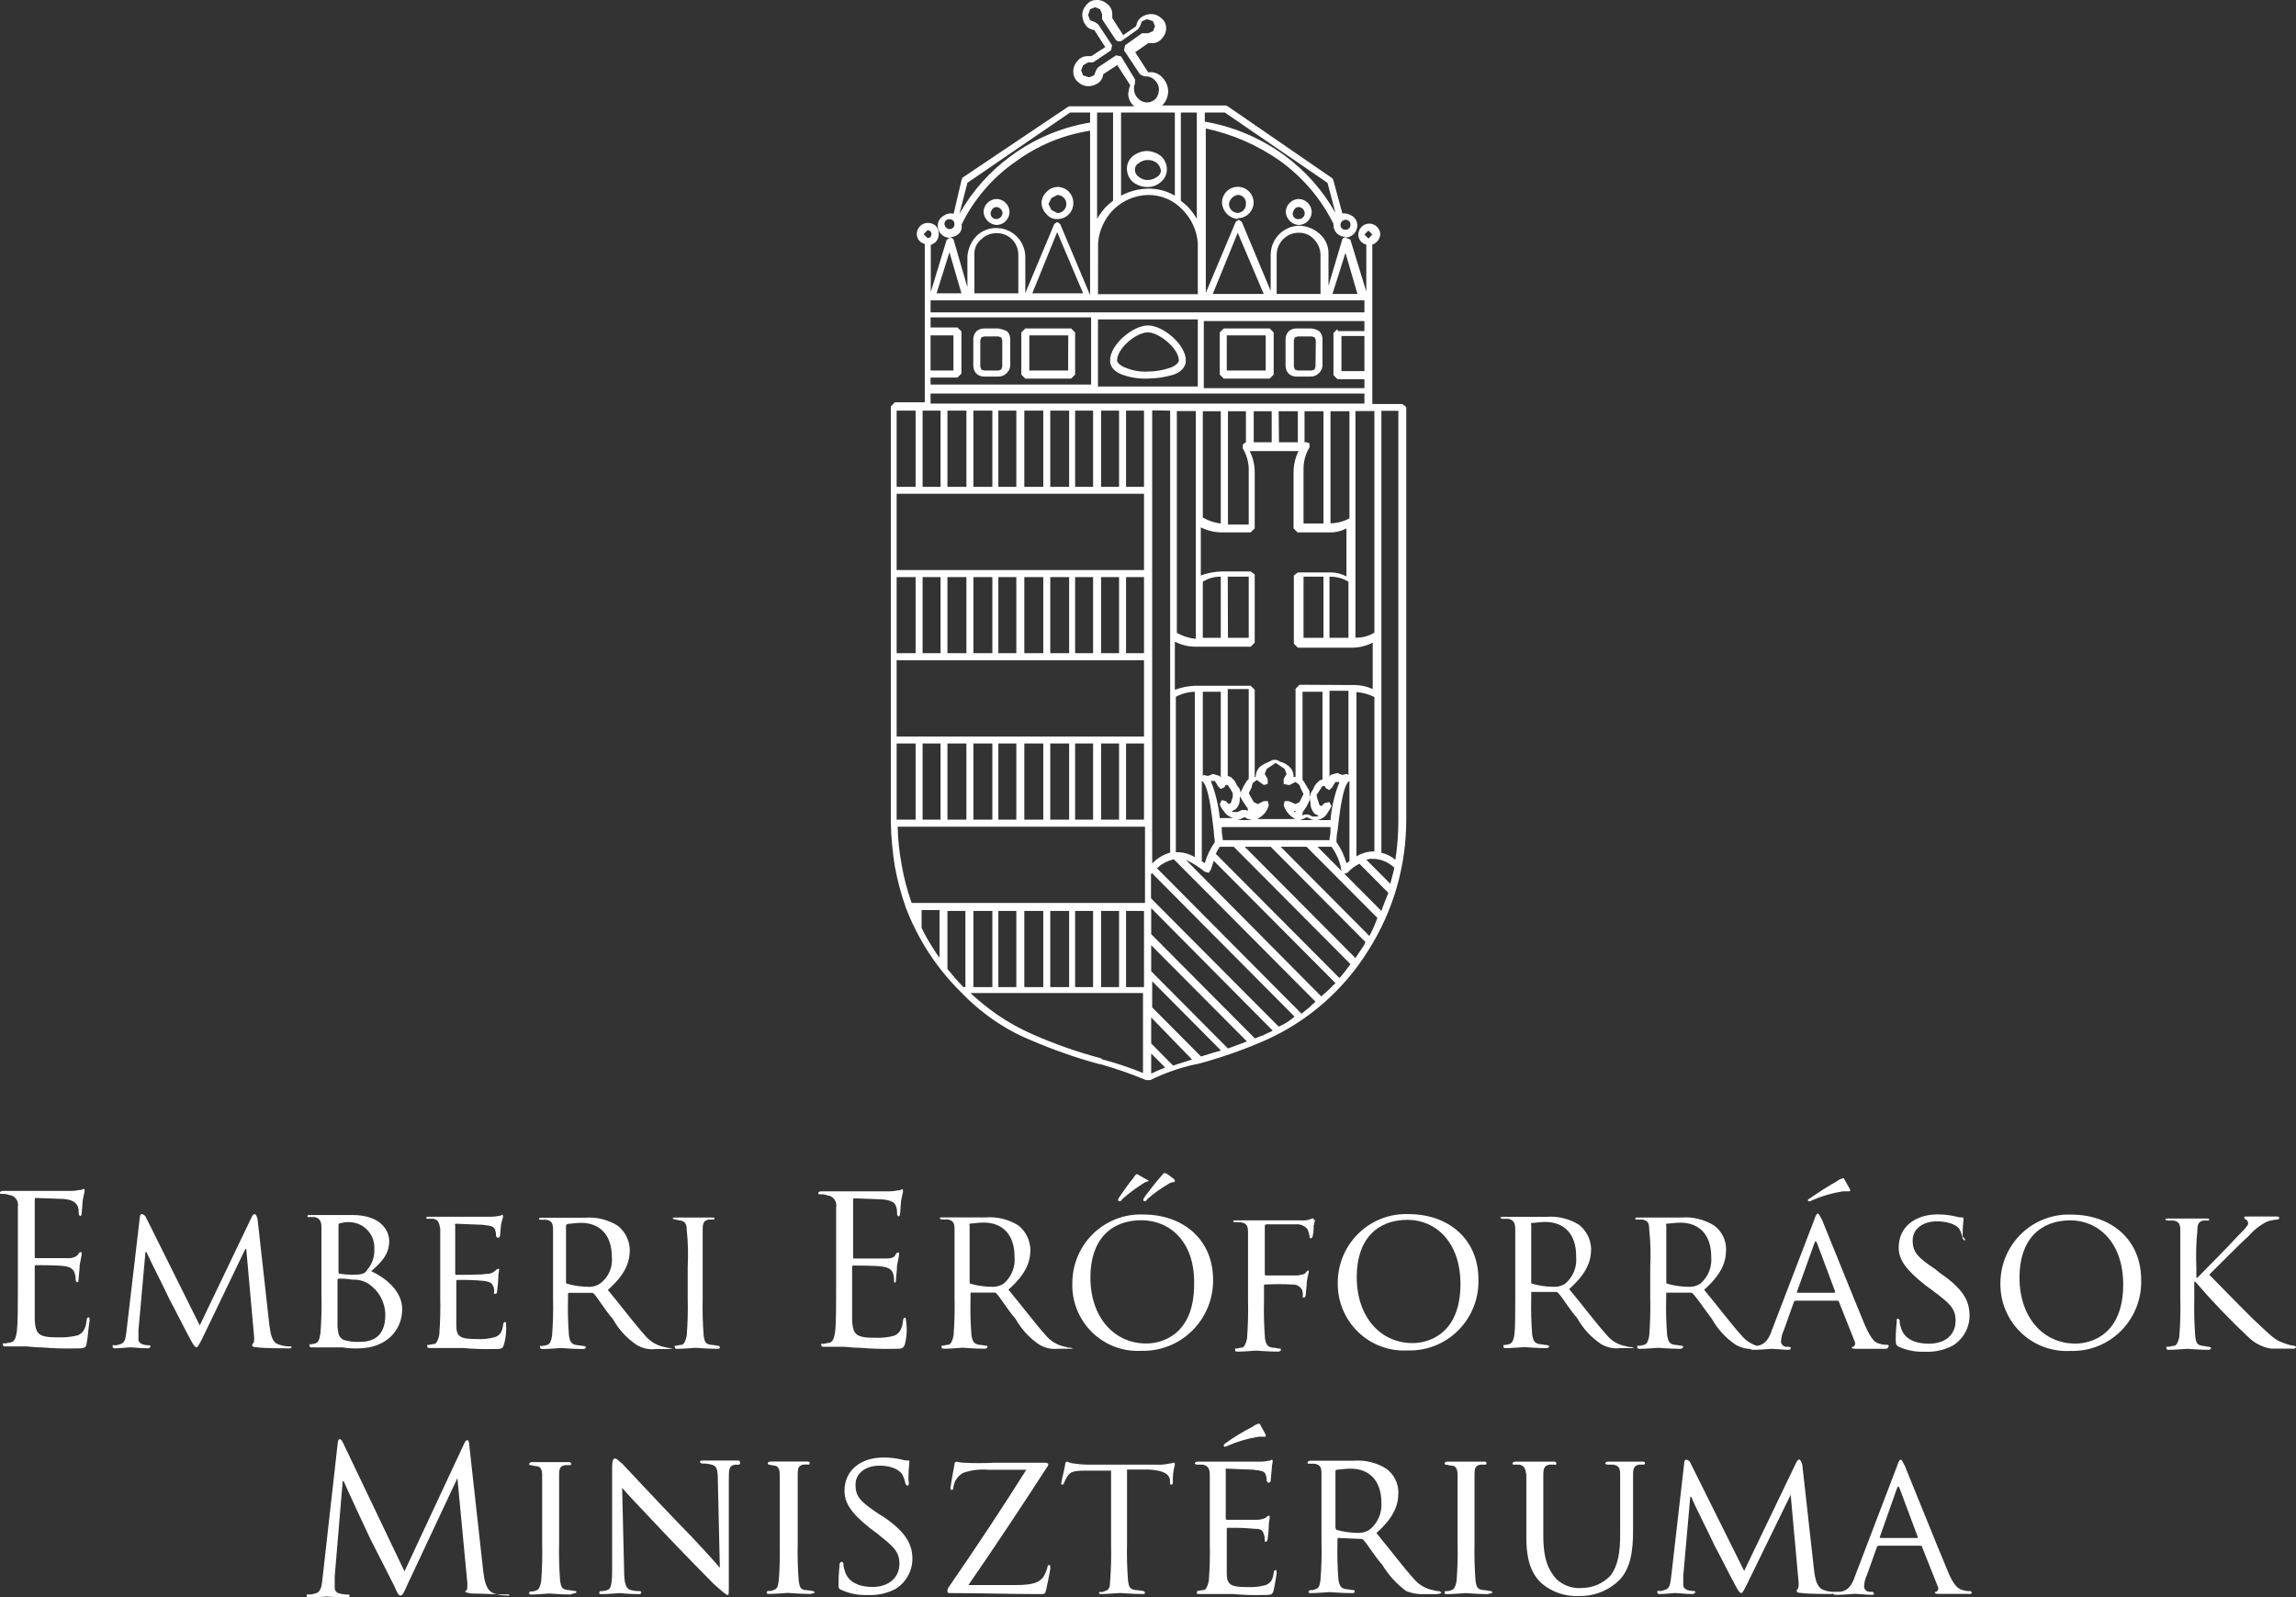 <svg xmlns="http://www.w3.org/2000/svg" width="138" height="96" viewBox="0 0 138 96" fill="none"><rect x="0" y="0" width="138" height="96" fill="#333333" stroke="none"/><g clip-path="url(#clip0_1473_7935)"><path d="M84.282 24.284H82.482V14.702C82.611 14.658 82.725 14.578 82.81 14.47C82.895 14.364 82.948 14.234 82.962 14.098C82.96 13.923 82.89 13.756 82.767 13.632C82.643 13.509 82.476 13.44 82.302 13.44C82.128 13.44 81.961 13.509 81.838 13.632C81.714 13.756 81.644 13.923 81.642 14.098C81.639 14.239 81.686 14.377 81.773 14.488C81.861 14.598 81.985 14.674 82.122 14.702V17.534L81.162 14.4L80.862 14.279C81.052 14.276 81.234 14.199 81.368 14.064C81.502 13.928 81.579 13.746 81.582 13.555C81.584 13.43 81.552 13.308 81.488 13.201C81.424 13.094 81.332 13.008 81.222 12.951C81.059 12.854 80.87 12.812 80.682 12.83L80.142 10.838L80.082 10.717L73.806 6.4L73.686 6.34H69.852C70.078 6.117 70.208 5.813 70.212 5.494C70.208 5.176 70.078 4.872 69.852 4.649C69.749 4.532 69.617 4.443 69.47 4.39C69.324 4.337 69.166 4.323 69.012 4.347L68.232 3.14L69.012 2.596H69.252C69.369 2.597 69.484 2.57 69.588 2.518C69.692 2.465 69.783 2.389 69.852 2.294C70.007 2.132 70.093 1.916 70.092 1.691C70.093 1.573 70.066 1.457 70.014 1.352C69.962 1.247 69.886 1.156 69.792 1.087C69.704 1.004 69.6 0.94 69.487 0.899C69.373 0.857 69.253 0.839 69.132 0.845C68.912 0.862 68.703 0.946 68.532 1.087C68.395 1.212 68.309 1.384 68.292 1.57L67.512 2.113L66.852 1.087V0.845C66.853 0.728 66.826 0.612 66.774 0.507C66.722 0.402 66.646 0.311 66.552 0.242C66.464 0.159 66.36 0.095 66.246 0.053C66.133 0.012 66.013 -0.006 65.892 4.76569e-06C65.775 -0.001 65.66 0.026 65.556 0.078C65.452 0.131 65.361 0.207 65.292 0.302C65.21 0.39 65.147 0.493 65.105 0.606C65.064 0.719 65.046 0.84 65.052 0.96C65.068 1.181 65.152 1.392 65.292 1.564C65.416 1.702 65.588 1.788 65.772 1.805L66.432 2.832L65.592 3.375H65.352C65.236 3.374 65.12 3.401 65.016 3.453C64.912 3.506 64.821 3.583 64.752 3.677C64.67 3.765 64.606 3.868 64.565 3.981C64.524 4.094 64.506 4.215 64.512 4.335C64.511 4.452 64.538 4.568 64.59 4.673C64.642 4.778 64.718 4.869 64.812 4.939C64.9 5.022 65.004 5.086 65.118 5.127C65.231 5.169 65.352 5.187 65.472 5.18C65.692 5.164 65.902 5.08 66.072 4.939C66.21 4.814 66.295 4.641 66.312 4.456L67.152 3.912L67.932 5.12L67.872 5.301L67.812 5.603C67.808 5.753 67.838 5.902 67.901 6.038C67.963 6.174 68.056 6.294 68.172 6.388H64.272L64.152 6.448L57.858 10.675L57.798 10.796L57.318 12.848C57.215 12.824 57.109 12.822 57.005 12.843C56.902 12.864 56.804 12.907 56.718 12.969C56.609 13.027 56.518 13.113 56.456 13.22C56.393 13.327 56.361 13.449 56.364 13.573C56.366 13.764 56.441 13.946 56.575 14.081C56.708 14.217 56.889 14.294 57.078 14.297L56.898 14.418L55.944 17.552V14.72C56.056 14.683 56.159 14.621 56.244 14.539C56.364 14.407 56.429 14.234 56.424 14.056C56.429 13.877 56.364 13.704 56.244 13.573C56.112 13.456 55.94 13.393 55.764 13.398C55.59 13.398 55.423 13.467 55.3 13.59C55.176 13.713 55.106 13.881 55.104 14.056C55.101 14.197 55.148 14.335 55.236 14.445C55.323 14.556 55.447 14.631 55.584 14.66V24.181H53.784L53.544 24.423V49.491C53.564 50.359 53.645 51.225 53.784 52.081C53.94 52.923 54.161 53.75 54.444 54.557C54.809 55.507 55.271 56.415 55.824 57.268C56.377 58.117 57.019 58.905 57.738 59.617C58.339 60.246 59.003 60.813 59.718 61.307C60.413 61.789 61.157 62.194 61.938 62.515C63.281 63.095 64.662 63.579 66.072 63.964H66.132C67.07 64.228 67.992 64.549 68.892 64.924H69.132C70.009 64.495 70.933 64.173 71.886 63.964H71.946C73.361 63.588 74.745 63.104 76.086 62.515C78.629 61.375 80.775 59.495 82.248 57.117C83.746 54.76 84.536 52.018 84.522 49.22V24.465L84.282 24.284ZM82.008 14.098L82.248 13.857L82.488 14.098L82.248 14.34L82.008 14.098ZM82.608 24.706V38.026C82.266 38.237 81.869 38.342 81.468 38.328V24.706H82.608ZM72.954 49.956C72.954 50.198 73.014 50.439 73.014 50.62C72.745 51.004 72.542 51.431 72.414 51.882L72.234 51.768V46.937C72.654 47.179 72.834 48.984 72.954 49.956ZM72.294 46.642V41.582H73.374V46.762L73.314 46.642L72.894 46.521L72.774 46.581L72.594 46.642L72.354 46.581L72.294 46.642ZM72.774 46.943H73.014L73.134 47.124L73.194 47.245L73.374 47.426L73.614 47.306V47.245L73.674 47.185H73.794L73.914 47.366L74.094 47.668V47.909L73.974 48.272L73.854 48.332L73.674 48.151L73.434 48.091L73.314 48.332C73.356 48.49 73.439 48.634 73.554 48.749C73.647 48.916 73.796 49.044 73.974 49.111C74.064 49.166 74.17 49.187 74.274 49.171H73.314C73.24 48.407 73.058 47.657 72.774 46.943ZM75.954 47.185L76.194 47.124V46.823L76.014 46.521L76.134 46.219L76.494 45.977L76.674 45.857L76.854 45.977L77.214 46.219L77.328 46.521L77.154 46.823V47.124L77.448 47.185H77.508L77.868 47.004L78.108 47.185L78.168 47.366L78.348 47.728L78.228 47.97L78.108 48.211L77.868 48.332L77.448 48.151H77.214L77.154 48.392C77.253 48.717 77.467 48.994 77.754 49.171C77.814 49.232 77.874 49.232 77.994 49.232H75.48C75.513 49.236 75.546 49.232 75.577 49.222C75.608 49.211 75.636 49.194 75.66 49.171C75.809 49.091 75.939 48.98 76.043 48.846C76.146 48.712 76.22 48.557 76.26 48.392L76.2 48.151H75.96L75.6 48.332L75.36 48.211L75.18 47.909L75.06 47.668L75.24 47.306V47.245L75.3 47.064L75.54 46.883L75.96 47.185H75.954ZM78.708 47.547L78.528 47.245L78.348 46.943L78.288 46.883V41.582H79.488V46.853L79.308 46.913L79.248 46.974C79.11 47.083 79.006 47.229 78.948 47.396L78.768 47.698L78.708 47.94L78.768 48.242C78.762 48.362 78.78 48.482 78.821 48.595C78.863 48.708 78.926 48.812 79.008 48.9C79.068 48.96 79.128 48.96 79.248 49.02L79.188 49.081H78.888L78.648 48.96H78.408L78.288 49.02V48.839L78.528 48.483L78.708 48.121V47.547ZM78.528 49.111L78.768 49.232C78.86 49.281 78.964 49.301 79.068 49.292H78.168C78.228 49.232 78.408 49.232 78.528 49.111ZM77.868 48.749V48.809H77.808L77.748 48.749H77.868ZM75.234 49.292H74.274C74.378 49.301 74.482 49.281 74.574 49.232L74.814 49.111C74.934 49.232 75.054 49.232 75.234 49.292ZM75.054 46.823L74.934 46.943L74.754 47.245L74.574 47.608L74.514 47.849L74.694 48.151L74.934 48.513L74.994 48.574V48.749L74.874 48.688H74.634L74.394 48.809H74.094L74.034 48.749C74.094 48.749 74.154 48.688 74.274 48.634C74.36 48.548 74.427 48.444 74.468 48.329C74.51 48.214 74.525 48.092 74.514 47.97L74.574 47.668L74.514 47.426L74.334 47.185C74.276 47.018 74.172 46.871 74.034 46.762L73.974 46.702L73.794 46.642V41.419H75.054V46.823ZM79.968 49.715V49.956C79.968 50.198 79.908 50.319 79.908 50.5H73.494C73.494 50.319 73.434 50.198 73.434 49.896V49.715H79.968ZM79.068 49.292C79.172 49.301 79.276 49.281 79.368 49.232C79.546 49.165 79.695 49.036 79.788 48.869C79.881 48.739 79.961 48.599 80.028 48.453L79.908 48.211L79.608 48.272L79.428 48.453L79.308 48.392L79.188 48.03L79.128 47.789L79.368 47.426L79.488 47.245H79.608L79.668 47.306V47.366L79.908 47.487L80.088 47.306L80.148 47.185L80.268 47.004H80.508C80.217 47.736 80.035 48.507 79.968 49.292H79.068ZM80.388 49.956C80.508 48.99 80.688 47.185 81.108 46.937V51.768L80.928 51.882C80.801 51.431 80.598 51.004 80.328 50.62C80.323 50.397 80.343 50.175 80.388 49.956ZM80.928 46.521L80.688 46.581L80.508 46.521L80.388 46.46L79.968 46.581L79.908 46.702V41.522H81.048V46.581L80.928 46.521ZM78.108 41.159L77.868 41.401V46.702H77.748C77.754 46.59 77.736 46.478 77.694 46.373C77.653 46.269 77.589 46.175 77.508 46.098C77.359 45.953 77.175 45.849 76.974 45.796L76.734 45.675H76.494L76.254 45.796C76.062 45.873 75.881 45.975 75.714 46.098C75.559 46.26 75.473 46.477 75.474 46.702H75.414V41.461L75.174 41.22H71.814C71.404 41.236 70.999 41.317 70.614 41.461V38.569C70.986 38.761 71.396 38.864 71.814 38.871H75.174L75.414 38.629V34.53L75.174 34.349H73.434C73.004 34.359 72.578 34.441 72.174 34.59V31.698C72.565 31.897 72.996 32 73.434 32H75.174L75.414 31.759V28.383C75.414 27.943 75.312 27.509 75.114 27.116H78.048C77.851 27.509 77.748 27.943 77.748 28.383V31.759L77.988 32H79.848C80.223 32.02 80.597 31.937 80.928 31.759V34.651C80.597 34.472 80.223 34.389 79.848 34.409H78.006L77.766 34.59V38.69L78.006 38.931H81.246C81.684 38.932 82.115 38.828 82.506 38.629V41.419C82.111 41.241 81.679 41.158 81.246 41.177L78.108 41.159ZM71.814 41.582V51.526C71.472 51.314 71.075 51.209 70.674 51.224V41.884C71.025 41.693 71.416 41.589 71.814 41.582ZM70.734 38.026V24.706H71.874V38.4C71.473 38.362 71.084 38.239 70.734 38.038V38.026ZM72.294 38.34V34.965C72.618 34.761 72.993 34.656 73.374 34.663V38.34H72.294ZM73.794 34.663H75.054V38.34H73.806L73.794 34.663ZM72.294 31.106V24.718H73.374V31.469C72.994 31.422 72.626 31.299 72.294 31.106ZM74.694 26.946C74.946 27.364 75.072 27.847 75.054 28.335V31.529H73.806V24.718H74.886V26.584L74.706 26.705L74.694 26.946ZM75.354 24.718H76.434V26.584H75.354V24.718ZM76.854 24.718H78.006V26.584H76.872L76.854 24.718ZM78.528 26.584H78.408V24.718H79.548V31.469H78.348V28.275C78.331 27.786 78.456 27.304 78.708 26.886V26.645L78.528 26.584ZM79.968 31.469V24.718H81.108V31.155C80.758 31.346 80.367 31.45 79.968 31.457V31.469ZM81.048 34.965V38.34H79.908V34.663C80.309 34.654 80.704 34.758 81.048 34.965ZM79.548 38.34H78.348V34.663H79.548V38.34ZM81.468 41.594C81.865 41.616 82.252 41.719 82.608 41.896V51.176H82.488C82.148 51.192 81.817 51.296 81.528 51.478V41.594H81.468ZM80.388 19.78L80.148 20.015V22.551L80.388 22.793H82.008V23.33H72.354V19.297H82.008V19.9H80.406L80.388 19.78ZM82.008 22.309H80.628V20.196H82.008V22.309ZM81.588 17.666H80.088L80.868 15.197L81.588 17.666ZM80.868 13.211C80.908 13.208 80.947 13.214 80.984 13.228C81.022 13.242 81.055 13.263 81.084 13.291C81.112 13.319 81.134 13.353 81.149 13.39C81.163 13.427 81.17 13.467 81.168 13.506C81.171 13.547 81.165 13.587 81.151 13.625C81.137 13.663 81.115 13.697 81.086 13.726C81.058 13.754 81.024 13.777 80.986 13.791C80.948 13.805 80.908 13.811 80.868 13.808C80.828 13.811 80.788 13.805 80.75 13.791C80.713 13.777 80.678 13.754 80.65 13.726C80.622 13.697 80.6 13.663 80.586 13.625C80.571 13.587 80.566 13.547 80.568 13.506C80.574 13.429 80.608 13.356 80.663 13.302C80.718 13.247 80.791 13.215 80.868 13.211ZM72.414 6.762H73.614L79.788 10.989L80.268 12.8C79.493 11.422 78.431 10.23 77.154 9.304C75.745 8.286 74.124 7.604 72.414 7.312V6.774V6.762ZM76.914 9.654C78.284 10.635 79.395 11.939 80.148 13.452V13.506C80.145 13.602 80.161 13.698 80.196 13.788C80.231 13.877 80.284 13.958 80.352 14.026C80.419 14.094 80.5 14.148 80.589 14.183C80.678 14.218 80.773 14.234 80.868 14.231L80.688 14.352L79.848 17.183V15.257C79.854 15.028 79.809 14.8 79.716 14.591C79.622 14.382 79.483 14.197 79.308 14.05C78.976 13.753 78.552 13.582 78.108 13.567C77.648 13.568 77.207 13.754 76.882 14.082C76.557 14.41 76.374 14.854 76.374 15.318V17.485L74.634 13.331L74.454 13.211L74.274 13.331L72.474 17.606V7.722C74.067 8.062 75.577 8.719 76.914 9.654ZM79.368 15.318V17.666H76.734V15.318C76.736 14.967 76.874 14.631 77.12 14.382C77.366 14.134 77.7 13.993 78.048 13.989C78.215 13.983 78.381 14.013 78.536 14.075C78.691 14.137 78.831 14.232 78.948 14.352C79.21 14.605 79.361 14.953 79.368 15.318ZM75.954 17.666H72.894L74.394 13.989L75.954 17.666ZM71.034 6.762H71.934V13.15C71.768 12.864 71.567 12.6 71.334 12.365L70.974 12.063V6.762H71.034ZM67.38 3.387L67.08 3.327L66 4.045L65.88 4.226L65.76 4.528L65.46 4.649L65.1 4.528L64.98 4.226L65.1 3.925L65.4 3.749H65.7L66.78 3.025L66.84 2.723L66 1.455L65.82 1.334L65.52 1.214L65.4 0.912L65.52 0.555L65.82 0.435L66.12 0.555L66.24 0.851V1.153L67.08 2.421L67.2 2.482H67.38L68.4 1.757L68.52 1.576L68.64 1.274L68.94 1.153L69.3 1.274L69.42 1.576L69.3 1.878L69 1.998H68.64L67.62 2.723L67.56 3.025L68.52 4.468L68.76 4.589H68.88C68.982 4.589 69.082 4.611 69.175 4.652C69.268 4.694 69.352 4.754 69.42 4.83C69.494 4.9 69.553 4.984 69.595 5.078C69.636 5.171 69.658 5.271 69.66 5.374C69.656 5.569 69.593 5.758 69.48 5.917C69.411 5.991 69.327 6.051 69.234 6.093C69.142 6.134 69.042 6.156 68.94 6.159C68.838 6.158 68.738 6.137 68.645 6.095C68.552 6.053 68.469 5.993 68.4 5.917C68.326 5.847 68.267 5.763 68.226 5.67C68.184 5.576 68.162 5.476 68.16 5.374V5.192L68.22 5.011V4.77L67.38 3.387ZM67.32 6.762H70.614V11.761C70.125 11.474 69.567 11.328 69 11.339C68.435 11.35 67.88 11.495 67.38 11.761V6.762H67.32ZM66 6.762H66.9V12.063L66.54 12.365C66.308 12.6 66.106 12.864 65.94 13.15V6.762H66ZM66 14.611C66.058 13.863 66.377 13.159 66.9 12.625C67.457 12.061 68.21 11.736 69 11.719C69.393 11.714 69.782 11.792 70.143 11.948C70.504 12.104 70.828 12.335 71.094 12.625C71.618 13.159 71.936 13.863 71.994 14.611V17.684H65.994L66 14.611ZM58.146 10.989L64.32 6.762H65.52V7.366C63.809 7.648 62.187 8.331 60.786 9.358C59.506 10.282 58.442 11.475 57.666 12.854L58.146 10.989ZM57.786 13.518C58.525 11.996 59.641 10.69 61.026 9.727C62.353 8.749 63.895 8.107 65.52 7.855V17.739L63.72 13.464L63.54 13.343L63.366 13.464L61.626 17.618V15.457C61.626 15.227 61.581 14.999 61.494 14.787C61.406 14.574 61.278 14.381 61.117 14.219C60.955 14.056 60.763 13.927 60.552 13.839C60.341 13.751 60.115 13.706 59.886 13.706C59.664 13.702 59.444 13.743 59.238 13.826C59.032 13.909 58.844 14.032 58.686 14.189C58.375 14.518 58.184 14.944 58.146 15.396V17.268L57.306 14.376L57.126 14.255C57.228 14.253 57.328 14.231 57.42 14.189C57.513 14.148 57.597 14.088 57.666 14.014C57.728 13.939 57.771 13.851 57.792 13.757C57.813 13.662 57.811 13.564 57.786 13.47V13.518ZM65.1 17.63H62.046L63.54 13.953L65.1 17.63ZM61.206 15.281V17.63H58.566V15.281C58.559 15.108 58.593 14.935 58.666 14.777C58.74 14.62 58.849 14.482 58.986 14.376C59.23 14.145 59.551 14.015 59.886 14.014C60.056 14.009 60.225 14.038 60.383 14.099C60.541 14.16 60.686 14.253 60.809 14.37C60.932 14.488 61.03 14.63 61.098 14.786C61.166 14.942 61.203 15.111 61.206 15.281ZM56.766 13.47C56.764 13.43 56.771 13.391 56.785 13.354C56.8 13.316 56.822 13.283 56.85 13.255C56.879 13.227 56.913 13.205 56.95 13.191C56.987 13.178 57.027 13.172 57.066 13.174C57.106 13.172 57.145 13.178 57.182 13.191C57.22 13.205 57.254 13.227 57.282 13.255C57.31 13.283 57.332 13.316 57.347 13.354C57.361 13.391 57.368 13.43 57.366 13.47C57.369 13.511 57.363 13.551 57.349 13.589C57.335 13.627 57.313 13.661 57.284 13.69C57.256 13.718 57.222 13.74 57.184 13.755C57.146 13.769 57.106 13.775 57.066 13.772C56.988 13.767 56.915 13.733 56.86 13.677C56.805 13.622 56.772 13.548 56.766 13.47ZM57.066 15.161L57.786 17.63H56.292L57.066 15.161ZM55.932 18.053H82.008V18.777H55.932V18.053ZM71.994 23.233H65.994V19.2H71.994V23.233ZM55.932 20.16H57.306V22.273H55.932V20.16ZM55.932 22.696H57.546L57.786 22.454V19.919L57.546 19.683H55.932V19.079H65.58V23.113H55.932V22.696ZM55.512 14.074L55.752 13.832L55.932 13.893L55.992 14.074L55.932 14.255L55.752 14.316L55.512 14.074ZM55.452 24.682H56.532V29.265H55.452V24.682ZM53.892 24.682H55.032V29.265H53.892V24.682ZM53.892 34.687H55.032V39.263H53.892V34.687ZM53.892 44.691H55.032V49.268H53.892V44.691ZM56.532 57.648C56.378 57.457 56.238 57.255 56.112 57.044C55.846 56.637 55.606 56.214 55.392 55.777V54.702H56.472V57.654L56.532 57.648ZM58.086 59.333H57.906C57.546 58.971 57.246 58.608 56.946 58.246V54.756H58.026V59.333H58.086ZM68.76 64.519C67.939 64.183 67.097 63.901 66.24 63.674L66.18 63.614C64.767 63.239 63.385 62.755 62.046 62.164C61.291 61.83 60.568 61.426 59.886 60.957C59.34 60.568 58.819 60.144 58.326 59.689H68.7V64.519H68.76ZM58.506 54.756H59.646V59.333H58.506V54.756ZM60.006 54.756H61.086V59.333H60.006V54.756ZM61.566 54.756H62.706V59.333H61.566V54.756ZM63.126 54.756H64.26V59.333H63.126V54.756ZM64.62 54.756H65.7V59.333H64.62V54.756ZM66.18 54.756H67.26V59.333H66.18V54.756ZM68.76 59.333H67.68V54.756H68.76V59.333ZM68.76 54.273H54.792C54.529 53.527 54.328 52.759 54.192 51.979C54.053 51.224 53.972 50.459 53.952 49.691H68.82V54.273H68.76ZM55.452 44.691H56.532V49.268H55.452V44.691ZM56.946 44.691H58.086V49.268H56.946V44.691ZM58.506 44.691H59.646V49.268H58.506V44.691ZM60.006 44.691H61.086V49.268H60.006V44.691ZM61.566 44.691H62.706V49.268H61.566V44.691ZM63.126 44.691H64.26V49.268H63.126V44.691ZM64.62 44.691H65.7V49.268H64.62V44.691ZM66.18 44.691H67.26V49.268H66.18V44.691ZM68.76 49.268H67.68V44.691H68.76V49.268ZM68.76 44.269H53.892V39.686H68.76V44.269ZM55.452 34.687H56.532V39.263H55.452V34.687ZM56.946 34.687H58.086V39.263H56.946V34.687ZM58.506 34.687H59.646V39.263H58.506V34.687ZM60.006 34.687H61.086V39.263H60.006V34.687ZM61.566 34.687H62.706V39.263H61.566V34.687ZM63.126 34.687H64.26V39.263H63.126V34.687ZM64.62 34.687H65.7V39.263H64.62V34.687ZM66.18 34.687H67.26V39.263H66.18V34.687ZM68.76 39.263H67.68V34.687H68.76V39.263ZM68.76 34.264H53.892V29.681H68.76V34.264ZM56.946 24.682H58.086V29.265H56.946V24.682ZM58.506 24.682H59.646V29.265H58.506V24.682ZM60.006 24.682H61.086V29.265H60.006V24.682ZM61.566 24.682H62.706V29.265H61.566V24.682ZM63.126 24.682H64.26V29.265H63.126V24.682ZM64.62 24.682H65.7V29.265H64.62V24.682ZM66.18 24.682H67.26V29.265H66.18V24.682ZM68.76 29.265H67.68V24.682H68.76V29.265ZM55.932 23.656H82.008V24.26H55.932V23.656ZM70.332 24.682V51.248C69.919 51.364 69.545 51.592 69.252 51.906V24.67L70.332 24.682ZM69.192 64.531V63.324L70.032 64.169C69.732 64.29 69.432 64.411 69.192 64.531ZM71.646 63.686C71.286 63.807 70.866 63.928 70.506 64.048L69.192 62.72V61.156L71.646 63.686ZM72.186 63.505L69.252 60.553V58.983L73.386 63.143C72.966 63.263 72.546 63.384 72.186 63.505ZM73.806 63.022L69.192 58.379V56.815L74.946 62.599C74.646 62.72 74.286 62.841 73.806 63.022ZM75.906 62.237C75.743 62.287 75.582 62.348 75.426 62.418L69.192 56.151V54.587L76.494 61.947C76.314 62.068 76.074 62.128 75.894 62.249L75.906 62.237ZM76.854 61.706L69.18 53.995V52.546L69.24 52.486L77.808 61.108C77.523 61.357 77.201 61.561 76.854 61.712V61.706ZM78.228 60.933L69.54 52.19C69.823 51.921 70.174 51.735 70.554 51.653L79.068 60.208C78.801 60.465 78.521 60.706 78.228 60.933ZM79.428 59.906L71.274 51.683C71.684 51.87 72.068 52.112 72.414 52.401L72.654 52.462L72.774 52.281L72.954 51.743L80.268 59.091C80.003 59.369 79.723 59.631 79.428 59.876V59.906ZM80.508 58.789L73.074 51.321C73.141 51.173 73.221 51.031 73.314 50.898H74.154L81.168 57.95C80.965 58.243 80.745 58.523 80.508 58.789ZM81.828 57.044L81.468 57.588L74.814 50.898H76.374L82.068 56.622C82.011 56.775 81.93 56.918 81.828 57.044ZM82.308 56.26L76.974 50.898H78.528L82.788 55.173C82.653 55.546 82.493 55.909 82.308 56.26ZM83.028 54.756L79.188 50.898H80.028C80.344 51.322 80.55 51.818 80.628 52.341L80.808 52.522L80.988 52.462C81.19 52.234 81.434 52.049 81.708 51.919L83.448 53.669C83.328 53.971 83.148 54.394 83.028 54.756ZM83.568 53.126L82.128 51.683C82.242 51.634 82.365 51.613 82.488 51.623C82.981 51.623 83.454 51.816 83.808 52.16C83.748 52.462 83.628 52.824 83.568 53.126ZM84.048 49.328C84.048 50.117 83.988 50.904 83.868 51.683C83.629 51.472 83.34 51.326 83.028 51.26V24.694H84.048V49.34V49.328ZM78.768 19.743H77.928C77.752 19.739 77.581 19.802 77.448 19.919C77.328 20.05 77.264 20.223 77.268 20.401V21.971C77.264 22.15 77.328 22.323 77.448 22.454C77.579 22.575 77.751 22.64 77.928 22.636H78.768C78.945 22.64 79.118 22.575 79.248 22.454L79.308 22.394C79.417 22.28 79.481 22.13 79.488 21.971V20.401C79.493 20.223 79.428 20.05 79.308 19.919C79.148 19.809 78.961 19.748 78.768 19.743ZM79.068 22.032L79.008 22.213L78.828 22.273H78.006L77.826 22.213L77.766 22.032V20.462L77.826 20.281L78.006 20.22H78.846L79.026 20.281L79.086 20.462L79.068 22.032ZM73.554 19.743L73.314 19.979V22.515L73.554 22.756H76.314L76.554 22.515V19.979L76.314 19.743H73.554ZM76.074 22.273H73.734V20.16H76.074V22.273ZM67.44 22.515C67.939 22.697 68.469 22.779 69 22.756C69.527 22.75 70.05 22.668 70.554 22.515C71.034 22.334 71.274 22.032 71.274 21.669C71.274 20.703 69.9 19.562 69 19.562C68.1 19.562 66.72 20.703 66.72 21.669C66.72 22.032 66.96 22.334 67.44 22.515ZM69 19.979C69.66 19.979 70.854 20.945 70.854 21.669C70.854 21.79 70.674 21.971 70.374 22.092C69.932 22.247 69.468 22.329 69 22.334C68.528 22.358 68.056 22.275 67.62 22.092C67.32 21.971 67.14 21.79 67.14 21.669C67.14 20.945 68.28 19.979 69 19.979ZM61.626 19.743L61.386 19.979V22.515L61.626 22.756H64.38L64.62 22.515V19.979L64.38 19.743H61.626ZM64.2 22.273H61.866V20.16H64.206L64.2 22.273ZM60 19.743H59.16C58.984 19.739 58.813 19.802 58.68 19.919C58.56 20.05 58.496 20.223 58.5 20.401V21.971C58.496 22.15 58.56 22.323 58.68 22.454C58.811 22.575 58.983 22.64 59.16 22.636H60C60.177 22.64 60.349 22.575 60.48 22.454L60.54 22.394C60.649 22.28 60.713 22.13 60.72 21.971V20.401C60.725 20.223 60.66 20.05 60.54 19.919C60.37 19.833 60.188 19.774 60 19.743ZM60.24 22.032L60.18 22.213L60 22.273H59.16L58.98 22.213L58.92 22.032V20.462L58.98 20.281L59.16 20.22H60L60.18 20.281L60.24 20.462V22.032ZM69.774 10.94C69.889 10.847 69.982 10.728 70.044 10.593C70.107 10.458 70.137 10.31 70.134 10.162C70.132 10.013 70.099 9.866 70.037 9.731C69.975 9.595 69.885 9.475 69.774 9.377C69.533 9.189 69.239 9.083 68.934 9.075C68.629 9.083 68.335 9.189 68.094 9.377C67.978 9.471 67.885 9.59 67.823 9.727C67.76 9.863 67.73 10.012 67.734 10.162C67.737 10.309 67.77 10.455 67.832 10.589C67.894 10.723 67.984 10.843 68.094 10.94C68.335 11.128 68.629 11.234 68.934 11.242C69.242 11.254 69.543 11.146 69.774 10.94ZM68.214 10.222C68.21 10.136 68.23 10.05 68.273 9.975C68.315 9.9 68.378 9.839 68.454 9.799C68.608 9.677 68.799 9.613 68.994 9.618C69.19 9.613 69.381 9.677 69.534 9.799C69.658 9.91 69.742 10.059 69.774 10.222C69.777 10.307 69.756 10.391 69.714 10.465C69.671 10.539 69.609 10.599 69.534 10.639C69.376 10.752 69.188 10.815 68.994 10.82C68.799 10.824 68.608 10.76 68.454 10.639C68.384 10.594 68.325 10.532 68.283 10.46C68.241 10.387 68.218 10.306 68.214 10.222ZM74.388 13.114C74.515 13.116 74.64 13.092 74.757 13.044C74.875 12.996 74.981 12.925 75.071 12.835C75.16 12.745 75.231 12.637 75.278 12.52C75.326 12.402 75.35 12.275 75.348 12.148C75.339 11.902 75.236 11.67 75.06 11.499C74.885 11.328 74.65 11.232 74.406 11.23C74.28 11.229 74.154 11.252 74.037 11.3C73.92 11.348 73.813 11.419 73.724 11.509C73.634 11.6 73.564 11.707 73.516 11.825C73.468 11.943 73.445 12.069 73.446 12.196C73.463 12.447 73.57 12.683 73.746 12.861C73.923 13.038 74.157 13.145 74.406 13.162L74.388 13.114ZM74.406 11.713C74.474 11.715 74.541 11.73 74.602 11.759C74.664 11.787 74.719 11.828 74.764 11.879C74.809 11.93 74.843 11.99 74.864 12.055C74.885 12.12 74.893 12.189 74.886 12.257C74.89 12.392 74.842 12.523 74.753 12.624C74.664 12.725 74.54 12.788 74.406 12.8C74.335 12.8 74.265 12.786 74.2 12.759C74.134 12.731 74.074 12.691 74.024 12.641C73.974 12.59 73.934 12.53 73.907 12.465C73.88 12.399 73.866 12.328 73.866 12.257C73.886 12.119 73.949 11.992 74.046 11.894C74.143 11.796 74.27 11.733 74.406 11.713ZM78.06 13.524C78.265 13.521 78.461 13.439 78.606 13.293C78.752 13.148 78.835 12.952 78.84 12.746C78.837 12.539 78.754 12.341 78.608 12.194C78.463 12.048 78.266 11.964 78.06 11.961C77.854 11.964 77.658 12.048 77.512 12.194C77.366 12.341 77.283 12.539 77.28 12.746C77.294 12.949 77.381 13.139 77.525 13.283C77.668 13.426 77.858 13.512 78.06 13.524ZM78.06 12.444C78.153 12.451 78.241 12.491 78.307 12.558C78.373 12.624 78.413 12.712 78.42 12.806C78.422 12.854 78.414 12.902 78.396 12.947C78.379 12.991 78.352 13.032 78.318 13.066C78.285 13.1 78.244 13.127 78.2 13.144C78.155 13.162 78.108 13.17 78.06 13.168C78.011 13.175 77.961 13.171 77.915 13.155C77.868 13.139 77.825 13.113 77.79 13.078C77.755 13.043 77.729 13 77.713 12.953C77.698 12.905 77.693 12.855 77.7 12.806C77.76 12.565 77.88 12.444 78.06 12.444ZM63.552 13.168C63.679 13.17 63.804 13.146 63.921 13.098C64.039 13.05 64.145 12.979 64.235 12.889C64.324 12.799 64.395 12.692 64.442 12.574C64.49 12.456 64.514 12.33 64.512 12.202C64.514 12.075 64.49 11.949 64.442 11.831C64.395 11.713 64.324 11.606 64.235 11.516C64.145 11.425 64.039 11.354 63.921 11.306C63.804 11.258 63.679 11.235 63.552 11.236C63.303 11.248 63.069 11.356 62.898 11.538C62.716 11.712 62.609 11.95 62.598 12.202C62.609 12.454 62.716 12.693 62.898 12.866C62.974 12.967 63.073 13.047 63.188 13.1C63.302 13.153 63.427 13.176 63.552 13.168ZM63.198 11.9L63.552 11.719C63.695 11.719 63.833 11.777 63.934 11.878C64.035 11.98 64.092 12.118 64.092 12.263C64.092 12.407 64.035 12.545 63.934 12.647C63.833 12.749 63.695 12.806 63.552 12.806L63.198 12.625L63.018 12.263L63.198 11.9ZM59.898 13.524C60.103 13.521 60.299 13.439 60.444 13.293C60.59 13.148 60.673 12.952 60.678 12.746C60.675 12.539 60.592 12.341 60.446 12.194C60.301 12.048 60.104 11.964 59.898 11.961C59.692 11.964 59.496 12.048 59.35 12.194C59.204 12.341 59.121 12.539 59.118 12.746C59.132 12.949 59.219 13.139 59.363 13.283C59.506 13.426 59.696 13.512 59.898 13.524ZM59.898 12.444C59.991 12.451 60.079 12.491 60.145 12.558C60.211 12.624 60.251 12.712 60.258 12.806C60.251 12.9 60.211 12.988 60.145 13.054C60.079 13.121 59.991 13.161 59.898 13.168C59.85 13.17 59.803 13.162 59.758 13.144C59.714 13.127 59.674 13.1 59.64 13.066C59.606 13.032 59.58 12.991 59.562 12.947C59.545 12.902 59.536 12.854 59.538 12.806C59.598 12.565 59.718 12.444 59.898 12.444ZM5.214 80.749C5.154 81.051 5.034 81.051 4.554 81.051C3.874 81.068 3.193 81.048 2.514 80.99C2.034 80.99 1.734 80.93 1.554 80.93H0.354C0.234 80.93 0.174 80.93 0.174 80.809C0.174 80.688 0.174 80.749 0.294 80.749C0.414 80.749 0.534 80.688 0.654 80.688C0.894 80.634 0.954 80.392 1.014 80.03C1.074 79.487 1.074 78.521 1.074 77.38V72.549C1.091 72.466 1.091 72.379 1.072 72.295C1.054 72.212 1.018 72.133 0.967 72.064C0.916 71.996 0.851 71.939 0.776 71.898C0.701 71.857 0.619 71.832 0.534 71.825C0.4 71.775 0.257 71.755 0.114 71.764C0.054 71.764 -0.006 71.764 -0.006 71.704C-0.006 71.644 0.054 71.583 0.174 71.583H4.308C4.548 71.583 4.728 71.523 4.848 71.523C4.968 71.523 4.968 71.463 5.028 71.463C5.088 71.463 5.088 71.523 5.088 71.583C5.088 71.644 5.028 71.825 4.968 72.187C4.968 72.308 4.908 72.851 4.908 72.972C4.902 73.018 4.881 73.06 4.848 73.093C4.788 73.093 4.728 73.032 4.728 72.912C4.738 72.768 4.717 72.624 4.668 72.489C4.548 72.308 4.428 72.127 3.828 72.066C3.648 72.066 2.328 72.006 2.148 72.006C2.088 72.006 2.088 72.066 2.088 72.127V75.502C2.088 75.623 2.088 75.623 2.148 75.623H4.068C4.175 75.635 4.283 75.625 4.387 75.594C4.49 75.563 4.585 75.511 4.668 75.442C4.728 75.321 4.788 75.26 4.848 75.26C4.908 75.26 4.908 75.26 4.908 75.381C4.908 75.502 4.848 75.683 4.788 76.045C4.788 76.287 4.728 76.77 4.728 76.83C4.728 76.891 4.728 77.072 4.668 77.072C4.637 77.069 4.608 77.055 4.586 77.033C4.564 77.011 4.551 76.982 4.548 76.951C4.553 76.808 4.533 76.665 4.488 76.528C4.428 76.347 4.308 76.166 3.888 76.106C3.468 76.045 2.328 76.045 2.148 76.045C2.088 76.045 2.088 76.106 2.088 76.166V79.36C2.148 80.205 2.328 80.386 3.468 80.386C3.872 80.403 4.276 80.363 4.668 80.266C4.968 80.145 5.148 79.903 5.208 79.36C5.208 79.239 5.268 79.179 5.328 79.179C5.388 79.179 5.388 79.3 5.388 79.36C5.328 79.662 5.268 80.507 5.208 80.743L5.214 80.749ZM17.256 81.044C17.016 81.044 15.816 81.044 15.456 80.984C15.216 80.984 15.156 80.924 15.156 80.863C15.156 80.803 15.156 80.803 15.216 80.743C15.276 80.682 15.276 80.568 15.276 80.386L14.802 75.079H14.742L12.162 80.447C11.922 80.924 11.862 80.984 11.802 80.984C11.742 80.984 11.622 80.863 11.442 80.507C11.142 79.964 10.482 78.635 10.182 78.092C9.882 77.434 8.982 75.677 8.802 75.26H8.742L8.322 79.964V80.507C8.322 80.682 8.442 80.743 8.562 80.803C8.698 80.845 8.84 80.866 8.982 80.863C8.998 80.863 9.013 80.87 9.025 80.881C9.036 80.892 9.042 80.908 9.042 80.924C9.042 80.984 8.982 81.044 8.862 81.044C8.442 81.044 7.968 80.984 7.848 80.984C7.728 80.984 7.248 81.044 6.948 81.044C6.828 81.044 6.768 81.044 6.768 80.924C6.768 80.803 6.828 80.863 6.888 80.863C6.991 80.867 7.094 80.847 7.188 80.803C7.548 80.743 7.548 80.386 7.608 79.964L8.406 73.159C8.406 73.038 8.466 72.978 8.526 72.978C8.578 72.987 8.626 73.007 8.668 73.039C8.71 73.071 8.744 73.112 8.766 73.159L12.006 79.668L15.126 73.159C15.18 73.038 15.24 72.978 15.3 72.978C15.36 72.978 15.42 73.038 15.48 73.28L16.2 79.728C16.26 80.091 16.32 80.688 16.74 80.809C16.97 80.895 17.215 80.936 17.46 80.93C17.52 80.93 17.52 80.93 17.52 80.99C17.52 81.051 17.4 81.051 17.28 81.051L17.256 81.044ZM24.174 78.702C24.174 79.849 23.334 81.051 21.48 81.051C21.179 81.057 20.878 81.037 20.58 80.99H18.78C18.66 80.99 18.6 80.99 18.6 80.869C18.6 80.749 18.6 80.809 18.66 80.809C18.761 80.795 18.861 80.775 18.96 80.749C19.14 80.688 19.2 80.513 19.26 80.145C19.32 79.382 19.34 78.616 19.32 77.851V73.757C19.32 73.395 19.2 73.214 18.9 73.153H18.54C18.48 73.153 18.48 73.153 18.48 73.093C18.48 73.032 18.54 73.032 18.66 73.032H21.18C22.98 73.032 23.394 74.059 23.394 74.596C23.394 75.442 22.854 75.924 22.314 76.408C23.094 76.77 24.174 77.549 24.174 78.696V78.702ZM22.494 75.14C22.515 74.929 22.492 74.717 22.427 74.516C22.362 74.315 22.256 74.129 22.116 73.972C21.977 73.814 21.806 73.687 21.614 73.599C21.423 73.511 21.216 73.464 21.006 73.461C20.824 73.454 20.642 73.475 20.466 73.522C20.346 73.522 20.346 73.582 20.346 73.642V76.438C20.346 76.498 20.346 76.558 20.406 76.558C20.624 76.598 20.845 76.618 21.066 76.619C21.666 76.619 21.906 76.619 22.08 76.317C22.351 75.997 22.5 75.59 22.5 75.17L22.494 75.14ZM22.14 77.162C21.855 76.982 21.521 76.898 21.186 76.921C20.909 76.868 20.628 76.848 20.346 76.86C20.33 76.86 20.315 76.867 20.304 76.878C20.293 76.889 20.286 76.905 20.286 76.921V79.752C20.346 80.236 20.346 80.356 20.646 80.537C20.957 80.633 21.282 80.674 21.606 80.658C22.32 80.658 23.16 80.417 23.16 79.028C23.155 78.657 23.059 78.293 22.881 77.967C22.703 77.642 22.449 77.366 22.14 77.162ZM30.294 80.785C30.234 81.087 30.114 81.087 29.694 81.087C29.076 81.103 28.456 81.083 27.84 81.026H25.86C25.74 81.026 25.68 81.026 25.68 80.906C25.68 80.785 25.68 80.845 25.74 80.845C25.8 80.845 25.98 80.785 26.1 80.785C26.22 80.785 26.34 80.549 26.4 80.248C26.459 79.484 26.48 78.719 26.46 77.953V73.86C26.4 73.497 26.34 73.316 26.04 73.256H25.68C25.664 73.256 25.649 73.249 25.638 73.238C25.627 73.227 25.62 73.212 25.62 73.195C25.62 73.135 25.68 73.135 25.8 73.135H29.574C29.735 73.127 29.896 73.107 30.054 73.075C30.1 73.068 30.142 73.047 30.174 73.014C30.234 73.014 30.234 73.075 30.234 73.135C30.234 73.195 30.174 73.316 30.114 73.618C30.114 73.739 30.054 74.162 30.054 74.282C30.051 74.313 30.038 74.341 30.015 74.362C29.993 74.383 29.965 74.396 29.934 74.397C29.904 74.396 29.875 74.383 29.853 74.362C29.831 74.341 29.817 74.313 29.814 74.282C29.819 74.159 29.799 74.035 29.754 73.92C29.694 73.739 29.574 73.678 28.98 73.618C28.8 73.618 27.54 73.558 27.42 73.558C27.3 73.558 27.36 73.618 27.36 73.678V76.51C27.36 76.571 27.36 76.631 27.42 76.631C27.48 76.631 28.98 76.631 29.22 76.571C29.318 76.578 29.416 76.566 29.508 76.535C29.601 76.504 29.687 76.454 29.76 76.389C29.82 76.329 29.88 76.269 29.94 76.269C30 76.269 30 76.269 30 76.329C29.963 76.528 29.943 76.73 29.94 76.933C29.94 77.174 29.88 77.537 29.88 77.591C29.88 77.645 29.88 77.772 29.76 77.772C29.64 77.772 29.7 77.712 29.7 77.651C29.71 77.529 29.689 77.407 29.64 77.295C29.58 77.174 29.52 77.054 29.1 76.993C28.564 76.945 28.025 76.925 27.486 76.933C27.47 76.933 27.455 76.939 27.444 76.951C27.432 76.962 27.426 76.977 27.426 76.993V79.644C27.426 80.368 27.666 80.489 28.686 80.489C29.048 80.509 29.411 80.468 29.76 80.368C30.06 80.248 30.18 80.066 30.24 79.644C30.24 79.523 30.3 79.463 30.36 79.463C30.42 79.463 30.42 79.523 30.42 79.644C30.443 80.028 30.403 80.414 30.3 80.785H30.294ZM40.074 81.087H39.414C39.018 81.136 38.617 81.051 38.274 80.845C37.678 80.446 37.184 79.91 36.834 79.281C36.354 78.738 35.934 78.014 35.7 77.772C35.64 77.712 35.64 77.712 35.58 77.712H34.2C34.14 77.712 34.14 77.712 34.14 77.832V78.074C34.12 78.819 34.14 79.565 34.2 80.308C34.26 80.61 34.32 80.785 34.62 80.845C34.74 80.845 34.98 80.906 35.1 80.906C35.146 80.912 35.188 80.933 35.22 80.966C35.22 81.026 35.16 81.087 35.04 81.087C34.44 81.087 33.78 81.026 33.72 81.026C33.66 81.026 33 81.087 32.64 81.087C32.52 81.087 32.46 81.087 32.46 80.966C32.46 80.845 32.46 80.906 32.58 80.906C32.681 80.891 32.781 80.871 32.88 80.845C33.06 80.785 33.12 80.61 33.18 80.308C33.239 79.545 33.26 78.779 33.24 78.014V73.92C33.24 73.558 33.18 73.377 32.82 73.316H32.46C32.444 73.316 32.429 73.31 32.418 73.299C32.407 73.287 32.4 73.272 32.4 73.256C32.4 73.195 32.46 73.195 32.58 73.195H35.16C35.853 73.139 36.545 73.308 37.134 73.678C37.351 73.852 37.527 74.071 37.652 74.32C37.776 74.57 37.845 74.843 37.854 75.121C37.854 75.906 37.554 76.631 36.534 77.537C37.434 78.623 38.154 79.589 38.754 80.254C39.057 80.629 39.482 80.884 39.954 80.972C40.071 81.009 40.192 81.03 40.314 81.032C40.36 81.039 40.402 81.06 40.434 81.093C40.314 81.032 40.254 81.093 40.074 81.093V81.087ZM36.774 75.55C36.774 74.228 36.054 73.503 34.92 73.503C34.62 73.503 34.26 73.564 34.14 73.564C34.109 73.567 34.08 73.58 34.058 73.602C34.036 73.624 34.023 73.653 34.02 73.684V77.041C34.02 77.102 34.02 77.162 34.08 77.162C34.47 77.276 34.874 77.337 35.28 77.343C35.551 77.373 35.824 77.309 36.054 77.162C36.307 76.98 36.508 76.732 36.634 76.446C36.761 76.159 36.809 75.844 36.774 75.532V75.55ZM43.128 81.075C42.528 81.075 41.874 81.014 41.814 81.014C41.754 81.014 41.094 81.075 40.734 81.075C40.614 81.075 40.554 81.075 40.554 80.954C40.554 80.833 40.554 80.894 40.614 80.894C40.674 80.894 40.854 80.833 40.974 80.833C41.094 80.833 41.214 80.598 41.274 80.296C41.334 79.533 41.353 78.767 41.334 78.001V76.136C41.374 75.393 41.354 74.648 41.274 73.908C41.274 73.546 41.154 73.425 40.914 73.365C40.794 73.365 40.674 73.304 40.554 73.304C40.509 73.298 40.467 73.277 40.434 73.244C40.434 73.183 40.494 73.183 40.614 73.183H42.774C42.888 73.183 42.948 73.183 42.948 73.244C42.948 73.304 42.888 73.304 42.828 73.304H42.594C42.294 73.365 42.234 73.546 42.234 73.908V78.001C42.216 78.767 42.236 79.533 42.294 80.296C42.354 80.598 42.354 80.773 42.714 80.833C42.888 80.833 43.068 80.894 43.188 80.894C43.204 80.894 43.219 80.9 43.231 80.911C43.242 80.923 43.248 80.938 43.248 80.954C43.308 81.014 43.248 81.075 43.128 81.075ZM54.402 80.773C54.282 81.075 54.222 81.075 53.742 81.075C53.062 81.092 52.38 81.072 51.702 81.014C51.222 81.014 50.922 80.954 50.742 80.954H49.542C49.422 80.954 49.362 80.954 49.362 80.833C49.362 80.713 49.362 80.773 49.482 80.773C49.602 80.773 49.716 80.713 49.836 80.713C50.076 80.658 50.136 80.417 50.196 80.054C50.256 79.511 50.256 78.545 50.256 77.404V72.574C50.273 72.49 50.273 72.403 50.254 72.32C50.236 72.236 50.2 72.157 50.149 72.089C50.098 72.02 50.033 71.963 49.958 71.922C49.883 71.881 49.801 71.856 49.716 71.849C49.584 71.799 49.443 71.778 49.302 71.789C49.242 71.789 49.182 71.789 49.182 71.728C49.182 71.668 49.242 71.608 49.362 71.608H53.496C53.736 71.608 53.916 71.547 54.036 71.547C54.156 71.547 54.156 71.487 54.216 71.487C54.276 71.487 54.276 71.547 54.276 71.608C54.276 71.668 54.216 71.849 54.156 72.211C54.156 72.332 54.096 72.876 54.096 72.996C54.09 73.042 54.069 73.084 54.036 73.117C53.976 73.117 53.916 73.057 53.916 72.936C53.926 72.792 53.905 72.648 53.856 72.513C53.796 72.332 53.676 72.151 53.016 72.091C52.836 72.091 51.516 72.03 51.336 72.03C51.276 72.03 51.276 72.091 51.276 72.151V75.526C51.276 75.647 51.276 75.647 51.336 75.647H53.256C53.556 75.647 53.736 75.586 53.796 75.466C53.856 75.345 53.916 75.284 53.976 75.284C54.036 75.284 54.036 75.284 54.036 75.405C54.036 75.526 53.976 75.707 53.916 76.069C53.916 76.311 53.856 76.794 53.856 76.854C53.856 76.915 53.856 77.096 53.796 77.096C53.736 77.096 53.736 77.035 53.736 76.975C53.741 76.832 53.721 76.689 53.676 76.552C53.616 76.371 53.496 76.19 53.016 76.13C52.716 76.069 51.456 76.069 51.276 76.069C51.216 76.069 51.216 76.13 51.216 76.19V79.384C51.276 80.229 51.456 80.411 52.596 80.411C52.98 80.43 53.365 80.39 53.736 80.29C54.036 80.169 54.216 79.928 54.276 79.384C54.276 79.263 54.336 79.203 54.396 79.203C54.456 79.203 54.456 79.324 54.456 79.384C54.528 79.844 54.507 80.314 54.396 80.767L54.402 80.773ZM64.284 81.069H63.606C63.212 81.116 62.813 81.031 62.472 80.827C61.876 80.428 61.382 79.892 61.032 79.263C60.552 78.72 60.132 77.996 59.892 77.754C59.832 77.694 59.832 77.694 59.772 77.694H58.392C58.332 77.694 58.332 77.694 58.332 77.814V78.056C58.312 78.801 58.332 79.547 58.392 80.29C58.452 80.592 58.512 80.767 58.812 80.827C58.932 80.827 59.172 80.888 59.292 80.888C59.308 80.888 59.323 80.894 59.335 80.905C59.346 80.917 59.352 80.932 59.352 80.948C59.352 81.008 59.292 81.069 59.172 81.069C58.572 81.069 57.912 81.008 57.852 81.008C57.792 81.008 57.132 81.069 56.772 81.069C56.652 81.069 56.592 81.069 56.592 80.948C56.592 80.827 56.592 80.888 56.652 80.888C56.712 80.888 56.892 80.827 57.012 80.827C57.132 80.827 57.252 80.592 57.312 80.29C57.371 79.527 57.392 78.761 57.372 77.996V73.902C57.372 73.54 57.312 73.359 56.952 73.298H56.592C56.549 73.29 56.509 73.269 56.478 73.238C56.478 73.177 56.538 73.177 56.652 73.177H59.232C59.926 73.121 60.621 73.29 61.212 73.66C61.429 73.834 61.605 74.053 61.73 74.302C61.854 74.551 61.923 74.825 61.932 75.103C61.932 75.888 61.632 76.613 60.612 77.519C61.512 78.605 62.232 79.571 62.832 80.236C63.134 80.612 63.56 80.867 64.032 80.954C64.148 80.995 64.27 81.015 64.392 81.014C64.438 81.021 64.48 81.042 64.512 81.075C64.512 81.014 64.452 81.075 64.272 81.075L64.284 81.069ZM60.978 75.532C60.978 74.21 60.258 73.485 59.118 73.485C58.818 73.485 58.458 73.546 58.338 73.546C58.218 73.546 58.278 73.606 58.278 73.666V77.041C58.278 77.102 58.278 77.162 58.338 77.162C58.728 77.276 59.132 77.337 59.538 77.343C59.811 77.371 60.085 77.307 60.318 77.162C60.552 76.965 60.734 76.714 60.849 76.43C60.964 76.145 61.008 75.837 60.978 75.532ZM68.592 81.195C68.047 81.225 67.501 81.14 66.99 80.946C66.48 80.752 66.015 80.453 65.625 80.067C65.236 79.682 64.93 79.22 64.728 78.709C64.526 78.198 64.432 77.651 64.452 77.102C64.455 76.548 64.568 76.001 64.786 75.493C65.003 74.984 65.32 74.525 65.718 74.142C66.115 73.76 66.585 73.462 67.1 73.266C67.614 73.07 68.162 72.98 68.712 73.002C71.112 73.002 72.912 74.506 72.912 76.921C72.919 77.49 72.811 78.054 72.596 78.58C72.381 79.106 72.062 79.583 71.659 79.982C71.257 80.381 70.778 80.695 70.252 80.903C69.726 81.112 69.163 81.211 68.598 81.195H68.592ZM68.598 73.346C66.798 73.346 65.538 74.488 65.538 76.782C65.538 79.197 66.978 80.755 68.898 80.755C69.858 80.755 71.772 80.217 71.772 77.204C71.832 74.669 70.338 73.346 68.598 73.346ZM70.572 71.052C70.444 71.053 70.32 71.096 70.218 71.173C69.769 71.431 69.347 71.734 68.958 72.079C68.898 72.199 68.838 72.199 68.778 72.199C68.718 72.199 68.718 72.139 68.718 72.079C68.718 72.018 69.618 70.871 69.738 70.756C69.858 70.641 69.918 70.515 69.978 70.515C70.011 70.511 70.044 70.514 70.075 70.525C70.106 70.535 70.134 70.552 70.158 70.575C70.278 70.635 70.392 70.756 70.572 70.877C70.632 70.998 70.632 70.998 70.572 71.052ZM69.006 71.004C68.874 71.034 68.751 71.094 68.646 71.179C68.222 71.446 67.82 71.749 67.446 72.085C67.386 72.205 67.326 72.205 67.266 72.205C67.206 72.205 67.206 72.145 67.206 72.085C67.206 72.024 67.986 70.943 68.106 70.823C68.159 70.737 68.22 70.656 68.286 70.581C68.319 70.577 68.352 70.581 68.383 70.591C68.414 70.601 68.442 70.619 68.466 70.641C68.586 70.702 68.766 70.823 68.886 70.883C69.006 70.943 69.066 70.943 69.006 71.004ZM78.954 73.654C78.964 73.876 78.944 74.097 78.894 74.312C78.891 74.344 78.878 74.373 78.856 74.395C78.834 74.417 78.805 74.43 78.774 74.433C78.714 74.433 78.714 74.373 78.714 74.312C78.686 74.171 78.646 74.031 78.594 73.896C78.509 73.788 78.399 73.704 78.273 73.651C78.147 73.598 78.01 73.579 77.874 73.594H76.14C76.08 73.594 76.02 73.594 76.02 73.715V76.546C76.02 76.607 76.02 76.667 76.08 76.667H78.006C78.246 76.607 78.426 76.607 78.486 76.486L78.606 76.365C78.622 76.365 78.637 76.372 78.649 76.383C78.66 76.394 78.666 76.41 78.666 76.426C78.666 76.486 78.606 76.667 78.546 77.029C78.546 77.271 78.486 77.688 78.486 77.748C78.486 77.808 78.486 77.989 78.366 77.989C78.246 77.989 78.306 77.929 78.306 77.869C78.316 77.745 78.295 77.621 78.246 77.506C78.191 77.413 78.112 77.336 78.017 77.284C77.922 77.231 77.814 77.206 77.706 77.211C77.148 77.18 76.59 77.18 76.032 77.211C75.972 77.211 75.972 77.211 75.972 77.331V78.171C75.953 78.936 75.973 79.702 76.032 80.465C76.092 80.761 76.152 80.942 76.452 81.002C76.632 81.002 76.812 81.063 76.932 81.063C76.948 81.063 76.963 81.069 76.975 81.08C76.986 81.092 76.992 81.107 76.992 81.123C76.992 81.183 76.932 81.244 76.812 81.244C76.212 81.244 75.552 81.183 75.492 81.183C75.432 81.183 74.772 81.244 74.412 81.244C74.292 81.244 74.232 81.244 74.232 81.123C74.232 81.002 74.232 81.063 74.292 81.063C74.352 81.063 74.532 81.002 74.652 81.002C74.772 81.002 74.892 80.761 74.952 80.465C75.011 79.702 75.031 78.936 75.012 78.171V74.077C75.012 73.715 74.952 73.534 74.592 73.473H74.232C74.187 73.467 74.144 73.446 74.112 73.413C74.112 73.353 74.172 73.353 74.292 73.353H78.246C78.409 73.371 78.573 73.35 78.726 73.292C78.786 73.292 78.846 73.232 78.906 73.232C78.966 73.232 78.966 73.292 78.966 73.353C79.086 73.232 79.026 73.353 78.966 73.654H78.954ZM84.606 81.171C84.058 81.202 83.509 81.119 82.994 80.926C82.479 80.733 82.01 80.435 81.615 80.05C81.221 79.665 80.91 79.203 80.701 78.691C80.493 78.18 80.393 77.63 80.406 77.078C80.409 76.525 80.522 75.978 80.739 75.47C80.956 74.962 81.273 74.503 81.67 74.121C82.067 73.738 82.536 73.44 83.049 73.244C83.563 73.047 84.111 72.957 84.66 72.978C87.06 72.978 88.86 74.481 88.86 76.897C88.878 77.464 88.779 78.029 88.571 78.556C88.363 79.083 88.05 79.562 87.651 79.963C87.251 80.364 86.775 80.678 86.25 80.885C85.725 81.093 85.164 81.191 84.6 81.171H84.606ZM84.6 73.322C82.8 73.322 81.546 74.463 81.546 76.758C81.546 79.173 82.986 80.731 84.9 80.731C85.86 80.731 87.78 80.193 87.78 77.18C87.78 74.644 86.28 73.322 84.6 73.322ZM98.028 81.032H97.374C96.978 81.081 96.577 80.996 96.234 80.791C95.638 80.392 95.144 79.856 94.794 79.227C94.314 78.684 93.894 77.959 93.654 77.718C93.594 77.657 93.594 77.657 93.474 77.657H92.094C92.034 77.657 92.034 77.657 92.034 77.778V78.02C92.014 78.765 92.034 79.511 92.094 80.254C92.154 80.555 92.214 80.731 92.514 80.791C92.634 80.791 92.874 80.851 92.994 80.851C93.04 80.858 93.082 80.879 93.114 80.912C93.114 80.972 93.054 81.032 92.934 81.032C92.334 81.032 91.674 80.972 91.614 80.972C91.554 80.972 90.9 81.032 90.54 81.032C90.42 81.032 90.36 81.032 90.36 80.912C90.36 80.791 90.36 80.851 90.42 80.851C90.521 80.837 90.621 80.817 90.72 80.791C90.9 80.731 90.96 80.555 91.02 80.254C91.074 79.831 91.074 78.986 91.074 77.959V73.866C91.074 73.503 90.96 73.322 90.66 73.262H90.3C90.255 73.255 90.213 73.234 90.18 73.201C90.18 73.141 90.24 73.141 90.36 73.141H92.934C93.629 73.085 94.323 73.254 94.914 73.624C95.131 73.798 95.307 74.017 95.432 74.266C95.556 74.515 95.625 74.789 95.634 75.067C95.634 75.852 95.334 76.577 94.314 77.482C95.214 78.569 95.934 79.535 96.534 80.199C96.828 80.585 97.257 80.842 97.734 80.918C97.848 80.959 97.968 80.979 98.088 80.978C98.134 80.984 98.176 81.006 98.208 81.038C98.268 80.978 98.208 81.038 98.028 81.038V81.032ZM94.734 75.496C94.734 74.174 94.014 73.449 92.874 73.449C92.574 73.449 92.214 73.509 92.094 73.509C91.974 73.509 92.034 73.57 92.034 73.63V77.041C92.034 77.102 92.034 77.162 92.094 77.162C92.484 77.276 92.888 77.337 93.294 77.343C93.567 77.371 93.841 77.307 94.074 77.162C94.308 76.965 94.49 76.714 94.605 76.43C94.72 76.145 94.764 75.837 94.734 75.532V75.496ZM106.182 81.075H105.462C105.068 81.116 104.672 81.031 104.328 80.833C103.732 80.434 103.238 79.898 102.888 79.269C102.468 78.726 101.988 78.001 101.748 77.76C101.688 77.7 101.688 77.7 101.628 77.7H100.206C100.146 77.7 100.146 77.7 100.146 77.82V78.062C100.126 78.807 100.146 79.553 100.206 80.296C100.266 80.598 100.326 80.773 100.626 80.833C100.806 80.833 100.986 80.894 101.106 80.894C101.122 80.894 101.137 80.9 101.149 80.911C101.16 80.923 101.166 80.938 101.166 80.954C101.166 81.014 101.106 81.075 100.986 81.075C100.386 81.075 99.726 81.014 99.666 81.014C99.606 81.014 98.946 81.075 98.586 81.075C98.466 81.075 98.406 81.075 98.406 80.954C98.406 80.833 98.466 80.894 98.526 80.894C98.627 80.879 98.727 80.859 98.826 80.833C99.006 80.773 99.066 80.598 99.126 80.296C99.186 79.533 99.206 78.767 99.186 78.001V76.136C99.226 75.393 99.206 74.648 99.126 73.908C99.126 73.546 99.066 73.365 98.706 73.304H98.346C98.33 73.304 98.315 73.298 98.304 73.287C98.293 73.275 98.286 73.26 98.286 73.244C98.286 73.183 98.346 73.183 98.466 73.183H101.046C101.741 73.127 102.435 73.296 103.026 73.666C103.252 73.831 103.436 74.048 103.561 74.299C103.687 74.551 103.75 74.828 103.746 75.109C103.746 75.894 103.446 76.619 102.426 77.525C103.326 78.611 104.046 79.577 104.646 80.242C104.947 80.618 105.373 80.874 105.846 80.96C105.962 81.001 106.084 81.021 106.206 81.02C106.252 81.027 106.294 81.048 106.326 81.081C106.386 81.02 106.326 81.081 106.146 81.081L106.182 81.075ZM102.852 75.538C102.852 74.216 102.132 73.491 100.992 73.491C100.692 73.491 100.332 73.552 100.212 73.552C100.092 73.552 100.152 73.612 100.152 73.672V77.041C100.152 77.102 100.152 77.162 100.212 77.162C100.602 77.276 101.006 77.337 101.412 77.343C101.685 77.371 101.959 77.307 102.192 77.162C102.426 76.965 102.608 76.714 102.723 76.43C102.838 76.145 102.882 75.837 102.852 75.532V75.538ZM113.34 81.075H111.666C111.486 81.075 111.306 81.075 111.306 81.014C111.306 80.954 111.306 80.954 111.366 80.954C111.426 80.954 111.546 80.833 111.486 80.658L110.526 78.243C110.526 78.183 110.466 78.183 110.406 78.183H107.946C107.886 78.183 107.886 78.183 107.826 78.243L107.226 79.934C107.117 80.16 107.055 80.407 107.046 80.658C107.057 80.745 107.1 80.824 107.167 80.879C107.234 80.934 107.32 80.961 107.406 80.954H107.526C107.572 80.96 107.614 80.982 107.646 81.014C107.646 81.075 107.586 81.135 107.466 81.135C107.226 81.135 106.626 81.075 106.506 81.075C106.386 81.075 105.846 81.135 105.426 81.135C105.306 81.135 105.186 81.135 105.186 81.014C105.186 80.894 105.246 80.954 105.306 80.954C105.366 80.954 105.546 80.954 105.606 80.894C106.086 80.833 106.326 80.477 106.506 79.934L109.026 73.365C109.146 73.002 109.206 72.942 109.266 72.942C109.326 72.942 109.386 73.123 109.506 73.304C109.686 73.727 111.426 78.062 112.08 79.632C112.5 80.598 112.74 80.713 112.98 80.773C113.115 80.818 113.258 80.838 113.4 80.833C113.46 80.833 113.52 80.833 113.52 80.894C113.52 80.954 113.46 81.075 113.34 81.075ZM110.304 77.645L109.224 74.753C109.164 74.572 109.104 74.572 109.044 74.753L108.006 77.645C108.006 77.706 108.006 77.706 108.066 77.706H110.226C110.286 77.706 110.286 77.706 110.286 77.645H110.304ZM111.126 71.608H110.766C110.126 71.708 109.5 71.89 108.906 72.151C108.854 72.191 108.791 72.212 108.726 72.211C108.71 72.211 108.695 72.205 108.684 72.194C108.672 72.182 108.666 72.167 108.666 72.151C108.666 72.091 108.666 72.091 108.786 72.03C109.308 71.66 109.849 71.318 110.406 71.004C110.512 70.918 110.634 70.856 110.766 70.823C110.826 70.823 110.826 70.823 110.886 70.943C110.946 71.064 111.066 71.239 111.186 71.481C111.246 71.602 111.186 71.602 111.126 71.602V71.608ZM118.08 74.554C118.02 74.554 118.02 74.494 117.96 74.433C117.927 74.246 117.867 74.065 117.78 73.896C117.72 73.775 117.36 73.413 116.4 73.413C115.62 73.413 114.96 73.835 114.96 74.554C114.96 75.272 115.26 75.58 116.34 76.305L116.64 76.546C117.96 77.452 118.38 78.171 118.38 79.076C118.379 79.441 118.285 79.799 118.106 80.117C117.928 80.434 117.671 80.7 117.36 80.888C116.842 81.157 116.262 81.282 115.68 81.25C115.144 81.273 114.61 81.169 114.12 80.948C114 80.888 113.94 80.827 113.94 80.531C113.94 79.988 114 79.565 114 79.445C114 79.324 114 79.263 114.06 79.263C114.091 79.266 114.12 79.28 114.142 79.302C114.164 79.324 114.177 79.353 114.18 79.384C114.175 79.508 114.196 79.631 114.24 79.746C114.42 80.531 115.2 80.767 115.92 80.767C117 80.767 117.54 80.163 117.54 79.384C117.54 78.605 117.12 78.297 116.16 77.573L115.68 77.217C114.54 76.311 114.12 75.707 114.12 74.983C114.12 73.775 115.08 72.996 116.46 72.996C116.823 72.996 117.186 73.037 117.54 73.117C117.656 73.158 117.778 73.178 117.9 73.177C117.96 73.177 118.02 73.177 118.02 73.238C117.98 73.597 117.96 73.957 117.96 74.319C118.14 74.5 118.14 74.56 118.08 74.56V74.554ZM124.434 81.201C123.886 81.232 123.337 81.147 122.823 80.954C122.309 80.761 121.84 80.463 121.445 80.078C121.051 79.694 120.74 79.231 120.531 78.72C120.323 78.209 120.222 77.66 120.234 77.108C120.237 76.554 120.35 76.007 120.568 75.499C120.785 74.99 121.102 74.531 121.5 74.149C121.897 73.766 122.367 73.468 122.882 73.272C123.396 73.076 123.945 72.986 124.494 73.008C126.894 73.008 128.694 74.512 128.694 76.927C128.712 77.493 128.614 78.058 128.406 78.585C128.198 79.112 127.885 79.59 127.487 79.991C127.088 80.391 126.612 80.706 126.088 80.914C125.564 81.122 125.003 81.22 124.44 81.201H124.434ZM124.44 73.353C122.64 73.353 121.38 74.494 121.38 76.788C121.38 79.203 122.82 80.761 124.74 80.761C125.694 80.761 127.614 80.223 127.614 77.211C127.614 74.675 126.114 73.353 124.44 73.353ZM137.748 81.063H136.488C135.993 80.979 135.534 80.75 135.168 80.404C134.037 79.341 132.961 78.218 131.946 77.041H131.886V78.062C131.868 78.827 131.888 79.593 131.946 80.356C132.006 80.658 132.006 80.833 132.366 80.894C132.48 80.894 132.66 80.954 132.78 80.954C132.826 80.96 132.868 80.982 132.9 81.014C132.9 81.075 132.84 81.135 132.72 81.135C132.186 81.135 131.586 81.075 131.466 81.075C131.346 81.075 130.746 81.135 130.386 81.135C130.266 81.135 130.206 81.135 130.206 81.014C130.206 80.894 130.266 80.954 130.326 80.954C130.386 80.954 130.566 80.894 130.686 80.894C130.806 80.894 130.926 80.658 130.986 80.356C131.046 79.593 131.066 78.827 131.046 78.062V73.968C131.046 73.606 130.986 73.425 130.626 73.365H130.266C130.221 73.358 130.178 73.337 130.146 73.304C130.146 73.244 130.206 73.244 130.326 73.244H132.606C132.726 73.244 132.786 73.244 132.786 73.304C132.786 73.365 132.726 73.365 132.666 73.365H132.432C132.132 73.425 132.072 73.606 132.072 73.968C131.997 74.708 131.977 75.453 132.012 76.196V76.8H132.072C132.252 76.619 134.166 74.687 134.526 74.27C134.826 73.968 135.126 73.666 135.126 73.546C135.125 73.499 135.114 73.453 135.093 73.411C135.072 73.37 135.043 73.333 135.006 73.304C134.975 73.301 134.946 73.288 134.924 73.266C134.902 73.244 134.889 73.215 134.886 73.183C134.886 73.123 134.946 73.123 135.006 73.123H136.806C136.926 73.123 136.986 73.123 136.986 73.183C136.986 73.244 136.986 73.304 136.866 73.304C136.662 73.321 136.461 73.361 136.266 73.425C135.829 73.644 135.442 73.95 135.126 74.325C134.826 74.566 133.026 76.377 132.786 76.619C133.086 76.921 135.306 79.209 135.726 79.571C136.626 80.417 136.746 80.537 137.226 80.713C137.438 80.8 137.659 80.861 137.886 80.894C137.932 80.9 137.974 80.921 138.006 80.954C138.006 81.014 137.946 81.075 137.766 81.075L137.748 81.063ZM30.366 95.843C30.066 95.843 28.812 95.783 28.332 95.783C28.032 95.722 27.972 95.722 27.972 95.662C27.972 95.602 27.972 95.602 28.032 95.602C28.092 95.602 28.092 95.36 28.092 95.179L27.492 88.851L24.492 95.239C24.252 95.783 24.192 95.903 24.072 95.903C23.952 95.903 23.892 95.783 23.712 95.36C23.412 94.756 22.332 92.649 22.272 92.528C22.152 92.287 20.778 89.334 20.658 89.032H20.598L20.118 94.756V95.42C20.111 95.508 20.139 95.595 20.195 95.663C20.251 95.731 20.331 95.773 20.418 95.783C20.574 95.826 20.736 95.846 20.898 95.843C20.958 95.843 21.018 95.843 21.018 95.903C21.018 95.964 20.958 96.024 20.778 96.024C20.358 96.024 19.758 95.964 19.638 95.964C19.518 95.964 18.918 96.024 18.618 96.024C18.498 96.024 18.438 96.024 18.438 95.903C18.438 95.783 18.498 95.843 18.558 95.843C18.681 95.848 18.803 95.828 18.918 95.783C19.338 95.722 19.338 95.239 19.398 94.756L20.298 86.744C20.298 86.623 20.358 86.503 20.418 86.503C20.478 86.503 20.538 86.563 20.598 86.684L24.312 94.454L27.912 86.744C27.972 86.623 28.032 86.563 28.092 86.563C28.152 86.563 28.212 86.684 28.212 86.925L29.046 94.454C29.106 94.877 29.166 95.602 29.706 95.783C29.958 95.866 30.221 95.907 30.486 95.903C30.546 95.903 30.606 95.903 30.606 95.964C30.606 95.783 30.546 95.843 30.366 95.843ZM34.326 95.843C33.726 95.843 33.066 95.783 33.006 95.783C32.946 95.783 32.286 95.843 31.986 95.843C31.866 95.843 31.806 95.843 31.806 95.783C31.806 95.722 31.806 95.662 31.866 95.662C31.989 95.671 32.113 95.651 32.226 95.602C32.406 95.541 32.466 95.36 32.526 95.058C32.585 94.297 32.605 93.533 32.586 92.77V88.67C32.586 88.308 32.466 88.127 32.226 88.127C32.106 88.127 31.986 88.066 31.866 88.066C31.858 88.066 31.851 88.065 31.843 88.062C31.836 88.059 31.829 88.054 31.824 88.049C31.818 88.043 31.814 88.037 31.811 88.029C31.808 88.022 31.806 88.014 31.806 88.006C31.806 87.946 31.866 87.885 31.986 87.885H34.146C34.266 87.885 34.326 87.885 34.326 88.006C34.326 88.014 34.325 88.022 34.322 88.029C34.319 88.037 34.314 88.043 34.309 88.049C34.303 88.054 34.296 88.059 34.289 88.062C34.282 88.065 34.274 88.066 34.266 88.066H33.966C33.666 88.127 33.606 88.248 33.606 88.67V92.74C33.588 93.503 33.608 94.267 33.666 95.028C33.726 95.33 33.726 95.511 34.086 95.571C34.266 95.571 34.446 95.632 34.566 95.632C34.686 95.632 34.626 95.692 34.626 95.752C34.506 95.752 34.446 95.813 34.326 95.813V95.843ZM44.406 88.042H44.166C43.806 88.103 43.806 88.344 43.806 88.948V95.094C43.806 95.758 43.806 95.879 43.746 95.879C43.686 95.879 43.506 95.758 42.906 95.215C42.786 95.094 41.292 93.585 40.152 92.383C38.892 91.055 37.692 89.793 37.392 89.431L37.512 94.37C37.512 95.215 37.632 95.517 37.932 95.577C38.108 95.624 38.29 95.644 38.472 95.638C38.532 95.638 38.532 95.698 38.532 95.758C38.532 95.819 38.472 95.819 38.352 95.819C37.752 95.819 37.332 95.758 37.212 95.758C37.092 95.758 36.672 95.819 36.192 95.819C36.072 95.819 36.012 95.819 36.012 95.758C36.019 95.713 36.039 95.67 36.072 95.638C36.215 95.647 36.358 95.627 36.492 95.577C36.732 95.517 36.792 95.215 36.792 94.249V88.211C36.792 87.789 36.852 87.668 36.972 87.668C37.092 87.668 37.272 87.909 37.392 87.97C37.572 88.151 39.132 89.841 40.752 91.526C41.832 92.613 42.966 93.875 43.266 94.237L43.146 88.996C43.146 88.332 43.086 88.091 42.732 88.03C42.556 87.983 42.374 87.963 42.192 87.97C42.161 87.967 42.132 87.954 42.11 87.931C42.088 87.909 42.075 87.88 42.072 87.849C42.072 87.789 42.192 87.789 42.252 87.789H44.286C44.406 87.789 44.466 87.789 44.466 87.849C44.466 87.909 44.526 88.03 44.406 88.03V88.042ZM48.666 95.807C48.066 95.807 47.406 95.746 47.346 95.746C47.286 95.746 46.626 95.807 46.266 95.807C46.146 95.807 46.086 95.807 46.086 95.746C46.086 95.686 46.086 95.626 46.206 95.626C46.31 95.641 46.416 95.62 46.506 95.565C46.746 95.505 46.746 95.324 46.806 95.022C46.865 94.261 46.886 93.497 46.866 92.734V88.634C46.866 88.272 46.746 88.091 46.506 88.091C46.405 88.076 46.305 88.056 46.206 88.03C46.19 88.03 46.175 88.024 46.164 88.013C46.153 88.001 46.146 87.986 46.146 87.97C46.146 87.909 46.206 87.849 46.326 87.849H48.486C48.606 87.849 48.666 87.849 48.666 87.97C48.666 87.978 48.665 87.986 48.662 87.993C48.658 88 48.654 88.007 48.649 88.013C48.643 88.018 48.636 88.023 48.629 88.026C48.622 88.029 48.614 88.03 48.606 88.03H48.306C48.006 88.091 47.946 88.211 47.946 88.634V92.74C47.928 93.503 47.948 94.267 48.006 95.028C48.066 95.33 48.066 95.511 48.366 95.571C48.546 95.571 48.786 95.632 48.846 95.632C48.877 95.634 48.906 95.648 48.928 95.67C48.95 95.692 48.963 95.721 48.966 95.752C48.846 95.752 48.786 95.813 48.666 95.813V95.807ZM54.54 89.304C54.48 89.304 54.48 89.244 54.42 89.183C54.388 88.994 54.327 88.811 54.24 88.64C54.18 88.519 53.82 88.097 52.86 88.097C52.08 88.097 51.42 88.519 51.42 89.244C51.42 89.968 51.72 90.264 52.8 90.989L53.1 91.17C54.42 92.076 54.84 92.8 54.84 93.7C54.838 94.064 54.743 94.422 54.564 94.739C54.386 95.056 54.13 95.322 53.82 95.511C53.302 95.78 52.722 95.905 52.14 95.873C51.604 95.896 51.07 95.793 50.58 95.571C50.4 95.511 50.4 95.451 50.4 95.149C50.4 94.605 50.46 94.183 50.46 94.062C50.46 93.941 50.52 93.881 50.58 93.881C50.611 93.883 50.64 93.897 50.662 93.919C50.684 93.941 50.697 93.97 50.7 94.001C50.691 94.125 50.711 94.25 50.76 94.364C50.94 95.149 51.72 95.39 52.44 95.39C53.46 95.39 54.06 94.786 54.06 94.001C54.06 93.217 53.64 92.921 52.74 92.19L52.26 91.828C51.12 90.922 50.76 90.319 50.76 89.6C50.76 88.392 51.72 87.608 53.1 87.608C53.464 87.607 53.826 87.648 54.18 87.728C54.296 87.769 54.418 87.79 54.54 87.789C54.66 87.789 54.66 87.789 54.66 87.849C54.62 88.21 54.6 88.573 54.6 88.936C54.66 89.238 54.6 89.298 54.54 89.298V89.304ZM62.886 95.517C62.826 95.758 62.826 95.819 62.586 95.819C60.786 95.819 58.986 95.758 57.126 95.758C57.006 95.758 56.946 95.758 56.946 95.638C56.946 95.517 56.946 95.517 57.066 95.336C58.686 92.987 60.246 90.632 61.686 88.344H59.406C58.899 88.299 58.388 88.361 57.906 88.525C57.747 88.608 57.609 88.728 57.505 88.875C57.401 89.022 57.333 89.192 57.306 89.371C57.306 89.552 57.246 89.552 57.186 89.552C57.126 89.552 57.126 89.491 57.126 89.431C57.126 89.371 57.306 88.344 57.366 88.042C57.366 87.921 57.426 87.861 57.486 87.861C57.625 87.89 57.765 87.91 57.906 87.921C58.526 87.954 59.147 87.954 59.766 87.921H62.766C62.851 87.911 62.936 87.933 63.006 87.982C63.01 88.015 63.007 88.048 62.996 88.079C62.986 88.111 62.969 88.139 62.946 88.163C61.386 90.578 59.826 92.927 58.206 95.275H61.026C62.166 95.275 62.466 95.094 62.706 94.793C62.811 94.623 62.892 94.441 62.946 94.249C62.946 94.128 63.006 94.068 63.066 94.068C63.126 94.068 63.126 94.128 63.126 94.309C63.066 94.672 62.946 95.275 62.886 95.517ZM70.494 89.117C70.494 89.238 70.434 89.238 70.374 89.238C70.314 89.238 70.32 89.177 70.32 89.057V88.936C70.26 88.634 70.02 88.392 69.06 88.332H67.74V92.74C67.722 93.503 67.742 94.267 67.8 95.028C67.86 95.33 67.86 95.511 68.22 95.571C68.4 95.571 68.64 95.632 68.7 95.632C68.731 95.634 68.76 95.648 68.782 95.67C68.804 95.692 68.817 95.721 68.82 95.752C68.82 95.813 68.76 95.813 68.64 95.813C68.04 95.813 67.38 95.752 67.32 95.752C67.26 95.752 66.54 95.813 66.24 95.813C66.12 95.813 66.06 95.813 66.06 95.752C66.06 95.692 66.06 95.692 66.12 95.692C66.224 95.708 66.33 95.686 66.42 95.632C66.66 95.571 66.72 95.39 66.72 95.088C66.779 94.327 66.799 93.563 66.78 92.8V88.398H65.22C64.56 88.398 64.32 88.459 64.14 88.761C64.068 88.875 64.008 88.996 63.96 89.123C63.957 89.154 63.944 89.183 63.922 89.205C63.9 89.228 63.871 89.241 63.84 89.244C63.832 89.244 63.825 89.242 63.817 89.239C63.81 89.236 63.803 89.232 63.798 89.226C63.792 89.221 63.788 89.214 63.785 89.207C63.782 89.199 63.78 89.191 63.78 89.183C63.78 89.063 64.02 88.157 64.02 88.036C64.02 87.915 64.08 87.855 64.14 87.855C64.29 87.927 64.454 87.968 64.62 87.976C64.898 88.02 65.179 88.04 65.46 88.036H69.48C69.742 88.054 70.004 88.034 70.26 87.976C70.36 87.968 70.459 87.948 70.554 87.915C70.614 87.915 70.614 87.976 70.614 88.036C70.518 88.39 70.478 88.757 70.494 89.123V89.117ZM76.554 95.571C76.494 95.873 76.374 95.873 75.954 95.873C75.334 95.89 74.712 95.87 74.094 95.813H72.114C71.994 95.813 71.934 95.813 71.934 95.752C71.934 95.692 71.934 95.632 71.994 95.632C72.054 95.632 72.234 95.571 72.354 95.571C72.474 95.571 72.594 95.33 72.654 95.028C72.713 94.267 72.734 93.503 72.714 92.74V88.64C72.714 88.278 72.594 88.097 72.294 88.036H71.934C71.889 88.03 71.847 88.009 71.814 87.976C71.814 87.915 71.874 87.855 71.994 87.855H75.834C76.014 87.855 76.254 87.795 76.314 87.795C76.36 87.788 76.402 87.767 76.434 87.734C76.494 87.734 76.494 87.795 76.494 87.855C76.457 88.013 76.437 88.175 76.434 88.338C76.434 88.459 76.374 88.882 76.374 89.002C76.371 89.033 76.358 89.062 76.336 89.085C76.314 89.107 76.285 89.12 76.254 89.123C76.223 89.12 76.194 89.107 76.172 89.085C76.15 89.062 76.137 89.033 76.134 89.002C76.139 88.879 76.119 88.755 76.074 88.64C76.014 88.459 75.894 88.398 75.294 88.338C75.114 88.338 73.854 88.278 73.734 88.278C73.614 88.278 73.674 88.338 73.674 88.398V91.23C73.674 91.291 73.674 91.351 73.734 91.351H75.534C75.721 91.354 75.906 91.312 76.074 91.23C76.134 91.17 76.194 91.109 76.254 91.109C76.314 91.109 76.314 91.109 76.314 91.23C76.277 91.429 76.257 91.631 76.254 91.834C76.254 92.076 76.194 92.438 76.194 92.498C76.194 92.558 76.134 92.679 76.074 92.679C76.014 92.679 76.014 92.619 76.014 92.558C76.019 92.435 75.999 92.312 75.954 92.196C75.894 92.015 75.834 91.894 75.414 91.894C74.876 91.846 74.335 91.826 73.794 91.834C73.778 91.834 73.763 91.84 73.752 91.852C73.74 91.863 73.734 91.878 73.734 91.894V94.551C73.734 95.275 73.974 95.396 74.994 95.396C75.358 95.416 75.723 95.375 76.074 95.275C76.374 95.155 76.494 94.974 76.554 94.551C76.554 94.43 76.614 94.37 76.674 94.37C76.734 94.37 76.734 94.491 76.734 94.551C76.734 94.611 76.614 95.336 76.554 95.577V95.571ZM76.014 86.358H75.654C75.014 86.458 74.388 86.641 73.794 86.901C73.739 86.934 73.678 86.954 73.614 86.962C73.598 86.962 73.583 86.955 73.572 86.944C73.561 86.933 73.554 86.917 73.554 86.901C73.554 86.841 73.554 86.841 73.614 86.78C74.147 86.394 74.708 86.051 75.294 85.754C75.4 85.668 75.522 85.606 75.654 85.573C75.714 85.573 75.714 85.573 75.774 85.694C75.834 85.814 75.954 85.996 76.074 86.237C76.074 86.358 76.074 86.358 76.014 86.358ZM86.322 95.819H85.662C85.273 95.844 84.884 95.782 84.522 95.638C83.946 95.215 83.458 94.681 83.088 94.068C82.608 93.525 82.188 92.806 81.948 92.564C81.888 92.504 81.888 92.504 81.828 92.504L80.448 92.444C80.432 92.444 80.417 92.45 80.406 92.462C80.394 92.473 80.388 92.488 80.388 92.504V92.746C80.368 93.489 80.388 94.233 80.448 94.974C80.508 95.275 80.568 95.457 80.868 95.517C80.988 95.517 81.228 95.577 81.348 95.577C81.468 95.577 81.408 95.638 81.408 95.698C81.408 95.758 81.348 95.758 81.228 95.758C80.628 95.758 79.968 95.698 79.908 95.698C79.848 95.698 79.188 95.758 78.828 95.758C78.708 95.758 78.648 95.758 78.648 95.698C78.651 95.667 78.664 95.638 78.686 95.616C78.708 95.594 78.737 95.58 78.768 95.577C78.872 95.593 78.978 95.572 79.068 95.517C79.308 95.457 79.308 95.275 79.368 94.974C79.427 94.212 79.448 93.449 79.428 92.685V88.586C79.428 88.223 79.368 88.042 79.008 87.982H78.648C78.632 87.982 78.617 87.975 78.606 87.964C78.594 87.953 78.588 87.938 78.588 87.921C78.588 87.861 78.648 87.801 78.768 87.801H81.348C82.043 87.744 82.737 87.913 83.328 88.284C83.555 88.45 83.738 88.668 83.863 88.92C83.989 89.172 84.052 89.451 84.048 89.733C84.048 90.512 83.748 91.236 82.728 92.148C83.628 93.235 84.342 94.195 84.942 94.859C85.243 95.237 85.669 95.494 86.142 95.583C86.259 95.621 86.38 95.641 86.502 95.644C86.533 95.647 86.562 95.66 86.584 95.682C86.606 95.704 86.619 95.733 86.622 95.764C86.525 95.797 86.424 95.818 86.322 95.825V95.819ZM83.028 90.325C83.028 89.002 82.308 88.278 81.168 88.278C80.868 88.278 80.508 88.338 80.388 88.338C80.268 88.338 80.268 88.398 80.268 88.459V91.834C80.275 91.88 80.296 91.922 80.328 91.955C80.718 92.068 81.122 92.129 81.528 92.136C81.801 92.163 82.075 92.1 82.308 91.955C82.551 91.763 82.744 91.514 82.869 91.23C82.995 90.945 83.049 90.635 83.028 90.325ZM89.406 95.819C88.806 95.819 88.146 95.758 88.086 95.758C88.026 95.758 87.366 95.819 87.006 95.819C86.886 95.819 86.826 95.819 86.826 95.758C86.826 95.698 86.826 95.638 86.886 95.638C87.009 95.647 87.133 95.626 87.246 95.577C87.426 95.517 87.486 95.336 87.546 95.034C87.606 94.271 87.626 93.505 87.606 92.74V88.64C87.606 88.278 87.486 88.097 87.246 88.097C87.126 88.097 87.006 88.036 86.886 88.036C86.87 88.036 86.855 88.03 86.844 88.019C86.832 88.007 86.826 87.992 86.826 87.976C86.826 87.915 86.886 87.855 87.006 87.855H89.166C89.286 87.855 89.346 87.855 89.346 87.976C89.346 87.992 89.34 88.007 89.329 88.019C89.317 88.03 89.302 88.036 89.286 88.036H88.986C88.686 88.097 88.626 88.217 88.626 88.64V92.74C88.608 93.503 88.628 94.267 88.686 95.028C88.746 95.33 88.746 95.511 89.106 95.571C89.286 95.571 89.466 95.632 89.586 95.632C89.617 95.634 89.646 95.648 89.668 95.67C89.69 95.692 89.703 95.721 89.706 95.752C89.586 95.752 89.526 95.813 89.406 95.813V95.819ZM98.814 88.036H98.514C98.214 88.097 98.154 88.278 98.154 88.64V92.015C98.154 93.162 98.034 94.43 97.14 95.149C96.519 95.673 95.73 95.952 94.92 95.934C94.117 95.977 93.326 95.719 92.7 95.209C92.16 94.726 91.74 94.001 91.74 92.438V88.64C91.68 88.278 91.62 88.097 91.32 88.036H90.966C90.95 88.036 90.935 88.03 90.924 88.019C90.912 88.007 90.906 87.992 90.906 87.976C90.906 87.915 90.966 87.855 91.08 87.855H93.36C93.48 87.855 93.54 87.855 93.54 87.976C93.54 88.097 93.48 88.036 93.42 88.036H93.12C92.82 88.097 92.76 88.278 92.76 88.64V92.317C92.76 93.82 93.12 94.424 93.54 94.907C93.747 95.104 93.993 95.254 94.262 95.348C94.531 95.442 94.817 95.477 95.1 95.451C95.733 95.442 96.337 95.181 96.78 94.726C97.26 94.122 97.38 93.283 97.38 92.196V88.64C97.38 88.278 97.32 88.097 96.96 88.036H96.6C96.555 88.03 96.513 88.009 96.48 87.976C96.48 87.915 96.54 87.855 96.66 87.855H98.694C98.814 87.855 98.874 87.855 98.874 87.976L98.814 88.036ZM110.088 95.813C109.848 95.813 108.648 95.813 108.288 95.752C108.048 95.752 107.988 95.692 107.988 95.632C107.988 95.571 107.988 95.571 108.048 95.511C108.108 95.451 108.108 95.33 108.108 95.149L107.628 89.848L105.006 95.215C104.772 95.698 104.712 95.758 104.652 95.758C104.592 95.758 104.472 95.638 104.292 95.275C103.992 94.732 103.332 93.41 103.032 92.86C102.732 92.196 101.832 90.445 101.652 89.968H101.592L101.172 94.726V95.269C101.172 95.451 101.292 95.511 101.412 95.571C101.548 95.614 101.69 95.634 101.832 95.632C101.848 95.632 101.863 95.638 101.875 95.649C101.886 95.661 101.892 95.676 101.892 95.692C101.892 95.752 101.832 95.813 101.712 95.813C101.292 95.813 100.812 95.752 100.692 95.752C100.572 95.752 100.092 95.813 99.792 95.813C99.672 95.813 99.612 95.813 99.612 95.692C99.612 95.571 99.672 95.632 99.732 95.632C99.836 95.641 99.94 95.62 100.032 95.571C100.392 95.511 100.392 95.149 100.452 94.726L101.232 87.915C101.232 87.795 101.292 87.734 101.352 87.734C101.404 87.743 101.452 87.764 101.494 87.795C101.536 87.827 101.57 87.868 101.592 87.915L104.832 94.424L107.964 87.909C108.024 87.789 108.084 87.728 108.144 87.728C108.204 87.728 108.264 87.849 108.324 88.03L109.044 94.478C109.104 94.841 109.164 95.384 109.584 95.565C109.814 95.651 110.059 95.692 110.304 95.686C110.364 95.686 110.364 95.686 110.364 95.746C110.265 95.772 110.165 95.793 110.064 95.807L110.088 95.813ZM118.338 95.807H116.658C116.478 95.807 116.298 95.807 116.298 95.746C116.298 95.686 116.298 95.686 116.358 95.686C116.387 95.676 116.413 95.659 116.435 95.638C116.457 95.617 116.474 95.591 116.486 95.562C116.497 95.534 116.502 95.503 116.501 95.472C116.5 95.442 116.492 95.412 116.478 95.384L115.518 92.969C115.518 92.909 115.458 92.909 115.398 92.909H112.938C112.878 92.909 112.878 92.909 112.818 92.969L112.218 94.654C112.109 94.88 112.047 95.127 112.038 95.378C112.047 95.466 112.09 95.546 112.157 95.603C112.224 95.659 112.311 95.687 112.398 95.68H112.518C112.549 95.683 112.578 95.696 112.6 95.718C112.622 95.74 112.635 95.77 112.638 95.801C112.638 95.861 112.578 95.861 112.458 95.861C112.218 95.861 111.624 95.801 111.504 95.801C111.384 95.801 110.844 95.861 110.424 95.861C110.304 95.861 110.184 95.861 110.184 95.801C110.187 95.77 110.2 95.74 110.222 95.718C110.244 95.696 110.273 95.683 110.304 95.68H110.604C111.084 95.62 111.324 95.257 111.504 94.714L114.006 88.163C114.126 87.801 114.186 87.74 114.246 87.74C114.306 87.74 114.366 87.861 114.486 88.103C114.666 88.525 116.406 92.866 117.066 94.43C117.426 95.336 117.726 95.517 117.966 95.577C118.101 95.622 118.244 95.643 118.386 95.638C118.446 95.638 118.506 95.638 118.506 95.758C118.566 95.758 118.446 95.819 118.326 95.819L118.338 95.807ZM115.266 92.383L114.186 89.491C114.126 89.31 114.066 89.31 114.006 89.491L112.986 92.383C112.986 92.444 112.986 92.444 113.046 92.444H115.206C115.266 92.444 115.266 92.444 115.266 92.383Z" fill="white"></path></g><defs><clipPath id="clip0_1473_7935"><rect width="138" height="96" fill="white"></rect></clipPath></defs></svg>